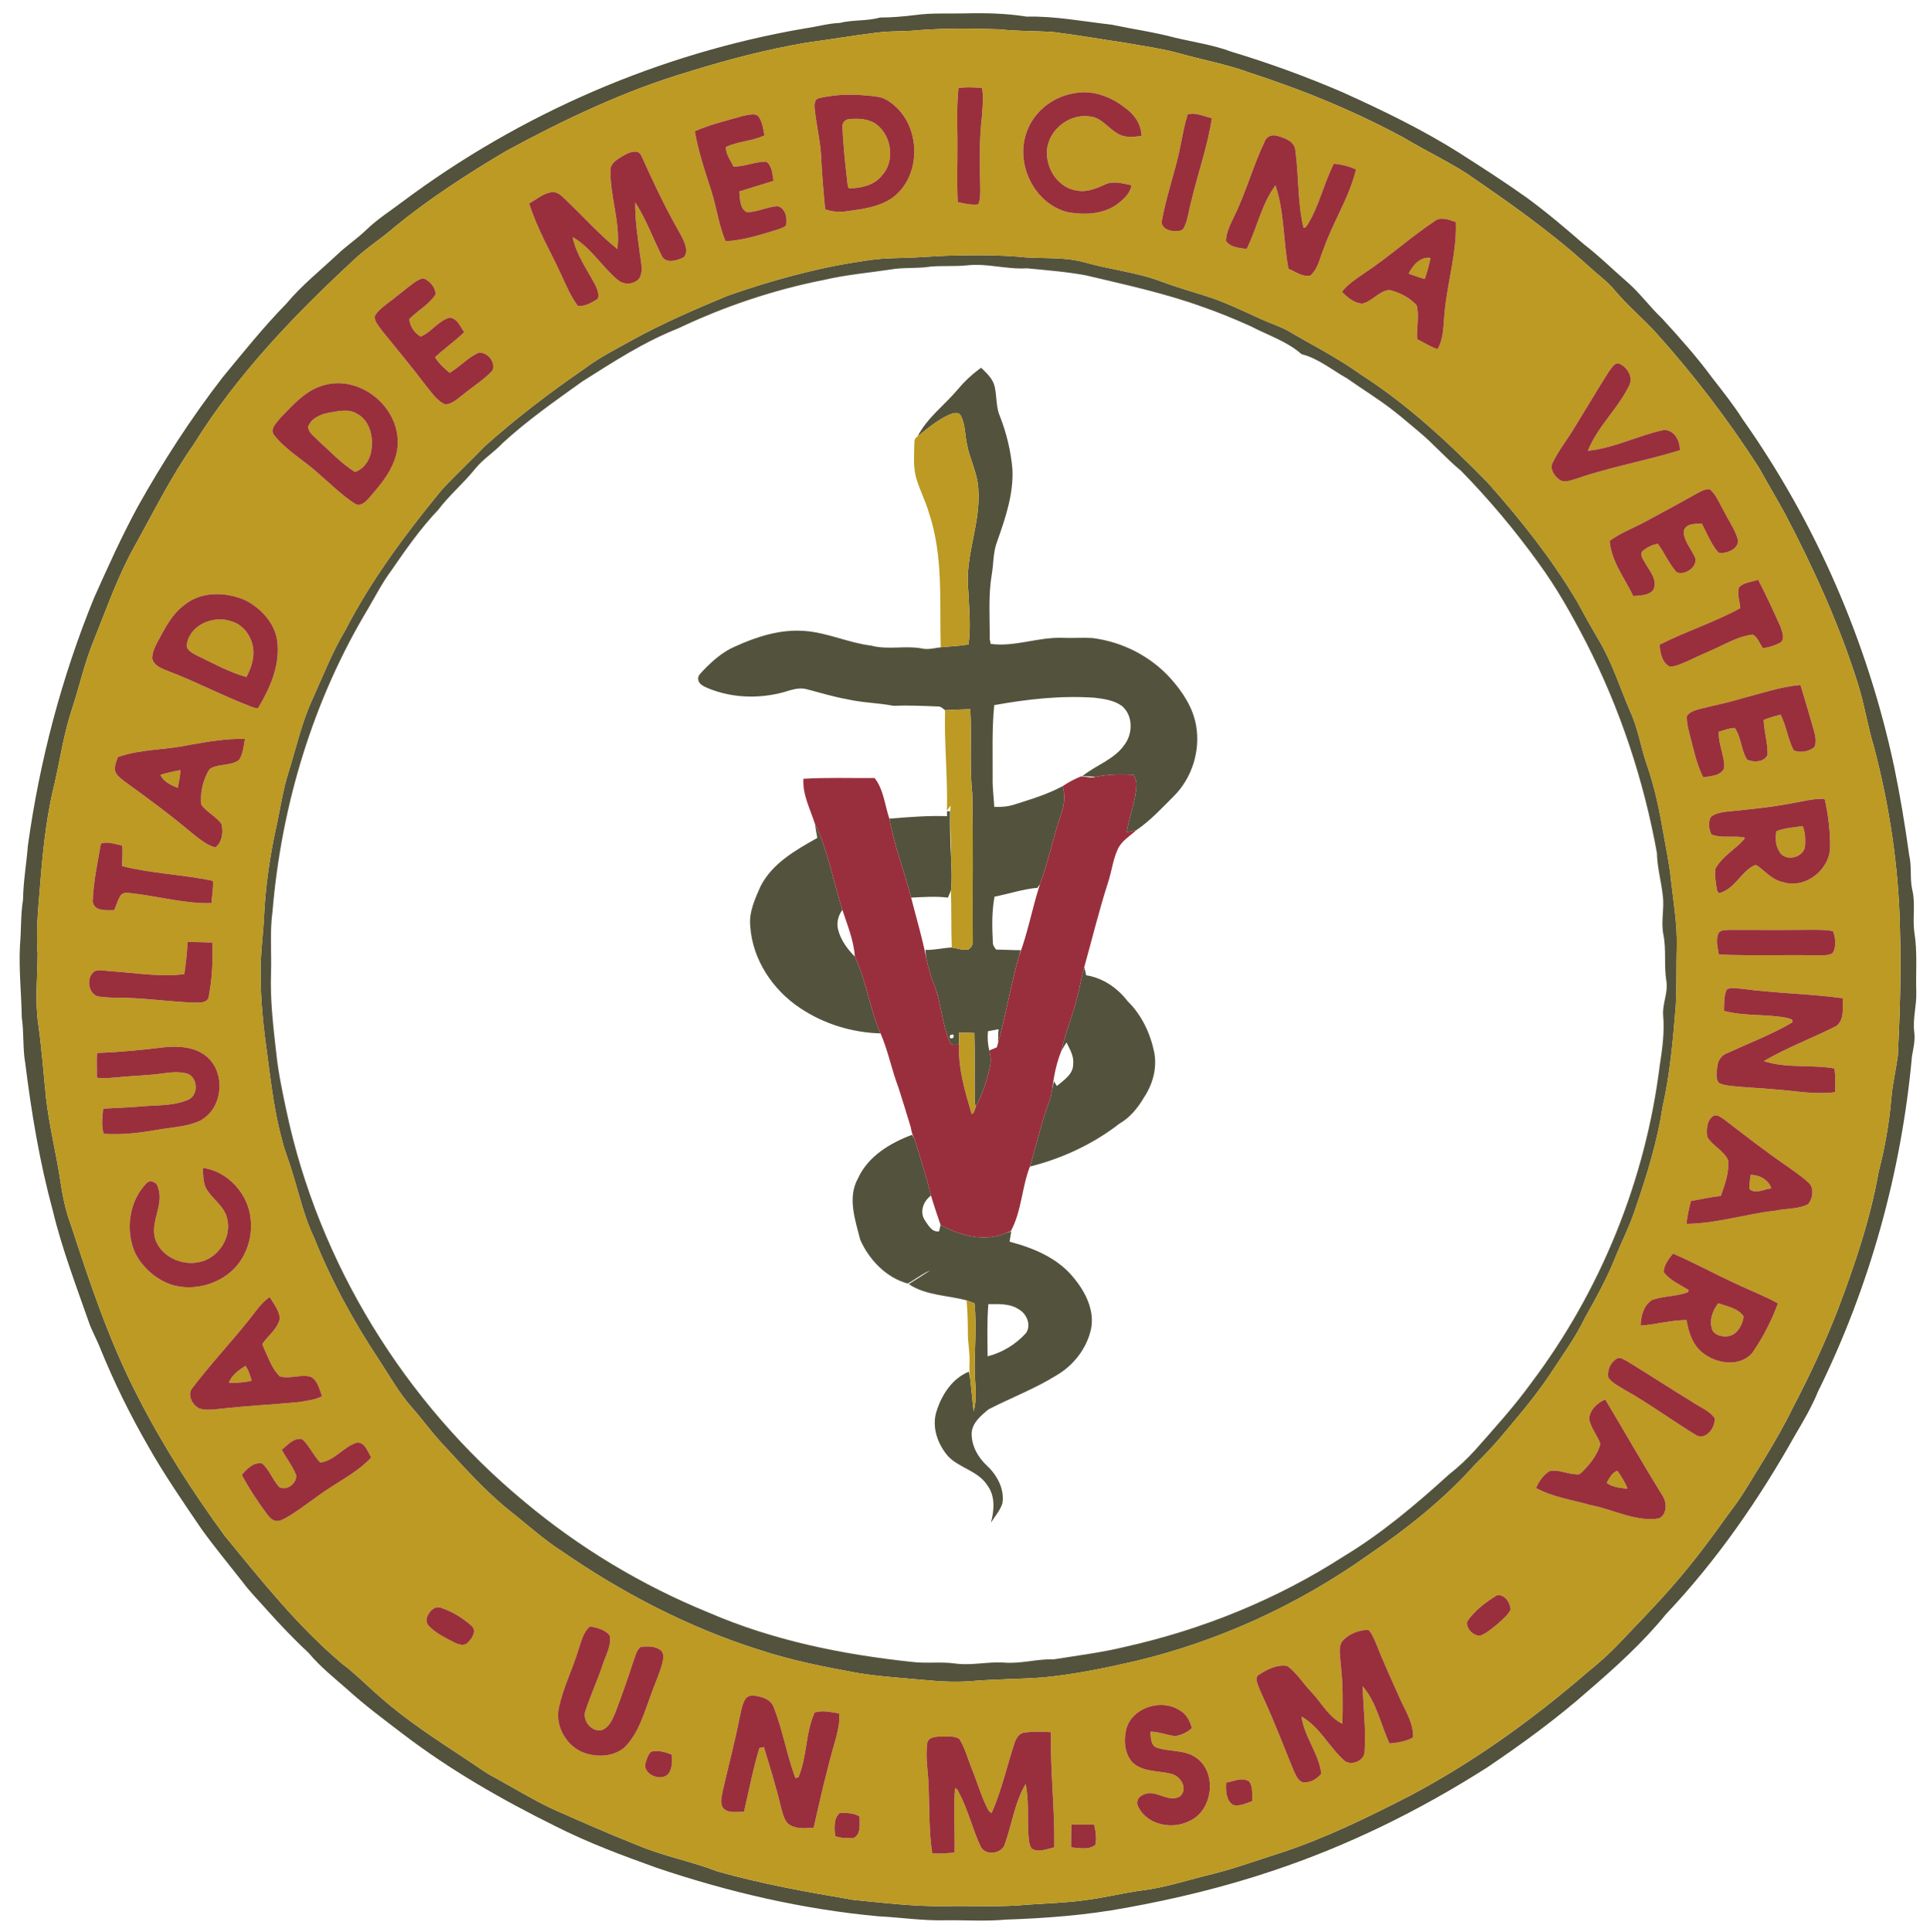 <?xml version="1.0" encoding="UTF-8" ?>
<!DOCTYPE svg PUBLIC "-//W3C//DTD SVG 1.1//EN" "http://www.w3.org/Graphics/SVG/1.1/DTD/svg11.dtd">
<svg width="1000pt" height="1001pt" viewBox="0 0 1000 1001" version="1.1" xmlns="http://www.w3.org/2000/svg">
<g id="#fefefdff">
</g>
<g id="#53523dff">
<path fill="#53523d" opacity="1.00" d=" M 474.51 7.76 C 482.95 6.61 491.49 7.16 499.98 6.93 C 510.66 6.67 521.38 6.91 531.94 8.61 C 546.75 8.26 561.31 11.14 575.95 12.78 C 586.94 15.10 598.09 16.64 608.95 19.55 C 618.71 21.87 628.73 23.29 638.16 26.83 C 657.59 32.67 676.68 39.66 695.32 47.65 C 716.08 57.04 736.70 66.94 755.99 79.12 C 767.74 86.63 779.49 94.16 790.85 102.24 C 801.17 109.78 810.94 118.05 820.58 126.45 C 828.67 132.64 835.88 139.87 843.59 146.51 C 849.96 152.13 854.95 159.09 861.12 164.91 C 870.22 174.86 879.25 184.92 887.23 195.81 C 892.62 202.73 898.12 209.60 902.82 217.02 C 940.92 270.89 967.66 332.65 981.42 397.14 C 984.54 412.32 987.11 427.61 989.21 442.97 C 990.66 448.87 989.45 455.04 990.82 460.96 C 992.56 468.17 990.88 475.63 991.89 482.92 C 993.57 493.18 992.56 503.60 992.89 513.94 C 993.14 520.96 990.91 527.89 991.88 534.91 C 992.37 539.01 991.38 543.06 990.67 547.07 C 985.19 607.32 968.75 666.66 941.93 720.94 C 938.77 728.70 934.51 735.94 930.25 743.15 C 911.54 776.55 889.57 808.31 863.22 836.16 C 851.28 850.82 837.21 863.54 822.92 875.85 C 806.48 890.35 788.73 903.30 770.57 915.55 C 735.73 937.76 698.37 956.17 659.14 969.20 C 634.46 977.48 609.11 983.63 583.50 988.26 C 562.89 992.10 541.95 993.68 521.03 994.39 C 510.40 995.38 499.72 994.55 489.07 994.74 C 477.67 994.97 466.37 993.22 455.01 992.66 C 415.95 989.06 377.48 980.11 340.34 967.58 C 322.57 961.21 304.82 954.61 287.96 946.08 C 260.29 932.40 233.34 917.00 208.77 898.24 C 198.97 890.76 189.04 883.41 179.93 875.11 C 173.01 869.05 165.77 863.29 159.88 856.19 C 152.25 849.13 145.09 841.58 138.16 833.83 C 133.96 829.06 129.44 824.56 125.66 819.44 C 118.48 810.26 111.02 801.30 104.23 791.82 C 94.71 777.84 85.11 763.89 76.77 749.16 C 67.31 732.71 58.90 715.65 51.78 698.06 C 50.19 694.08 48.13 690.32 46.55 686.35 C 39.69 666.68 32.17 647.18 27.29 626.89 C 20.54 602.03 16.31 576.57 13.12 551.03 C 11.70 543.08 12.47 534.96 11.28 526.99 C 11.08 514.61 9.71 502.25 10.34 489.87 C 11.05 481.94 10.66 473.95 11.93 466.07 C 12.06 456.68 13.71 447.45 14.44 438.11 C 20.51 394.17 31.89 350.94 48.66 309.86 C 55.81 293.86 63.01 277.85 71.39 262.44 C 84.44 239.11 99.00 216.59 115.37 195.43 C 126.06 182.49 136.56 169.35 148.32 157.35 C 156.20 147.89 165.86 140.18 174.81 131.80 C 179.60 127.24 185.16 123.56 189.91 118.95 C 195.62 113.45 202.32 109.19 208.62 104.43 C 269.79 58.76 341.80 27.61 417.06 14.71 C 423.10 13.88 428.96 12.14 435.07 11.87 C 441.93 10.18 449.13 11.01 455.95 9.08 C 462.15 9.09 468.34 8.51 474.51 7.76 M 476.44 15.60 C 469.32 16.37 462.12 15.96 455.01 16.82 C 442.61 18.29 430.32 20.46 417.94 22.07 C 397.29 25.60 376.95 30.89 356.95 37.12 C 323.84 46.90 292.53 61.82 262.24 78.22 C 242.24 90.10 222.60 102.74 204.57 117.50 C 197.64 123.62 189.69 128.50 183.01 134.93 C 152.10 163.59 122.57 194.37 100.27 230.36 C 88.59 246.92 79.63 265.15 69.80 282.82 C 61.05 298.35 55.24 315.25 48.60 331.73 C 43.82 343.22 41.20 355.44 37.32 367.24 C 33.16 379.61 31.28 392.58 28.41 405.28 C 24.47 420.90 22.61 436.93 21.24 452.95 C 20.27 466.63 18.42 480.33 19.51 494.07 C 19.40 506.38 18.07 518.76 19.89 531.02 C 21.68 543.60 22.56 556.28 23.88 568.92 C 25.51 583.36 29.14 597.48 31.29 611.84 C 32.40 619.44 33.95 627.01 36.64 634.23 C 46.49 664.40 56.55 694.66 71.15 722.93 C 84.08 748.39 99.58 772.48 116.39 795.53 C 135.40 818.69 154.19 842.37 177.19 861.78 C 184.22 867.04 190.33 873.37 196.98 879.07 C 211.30 891.78 227.53 902.02 243.43 912.58 C 247.67 915.33 251.67 918.47 256.21 920.73 C 265.90 926.04 275.34 931.82 285.31 936.61 C 300.11 943.24 314.97 949.75 330.05 955.73 C 343.52 961.47 358.03 964.12 371.67 969.39 C 394.74 975.95 418.40 980.11 442.01 984.15 C 457.98 985.68 473.93 987.70 490.00 987.40 C 504.33 987.16 518.71 988.02 533.01 986.60 C 542.32 985.95 551.68 985.68 560.95 984.47 C 571.35 983.30 581.48 980.59 591.85 979.25 C 604.42 977.67 616.44 973.54 628.72 970.63 C 640.58 967.62 652.09 963.43 663.74 959.73 C 686.85 952.13 708.72 941.38 730.33 930.32 C 763.46 912.80 794.07 890.81 822.39 866.33 C 828.28 861.60 833.94 856.59 839.10 851.08 C 848.36 841.32 857.81 831.73 866.65 821.57 C 877.30 809.43 886.93 796.48 896.27 783.32 C 903.17 774.58 908.44 764.75 914.40 755.39 C 919.57 746.76 924.67 738.07 929.04 728.99 C 937.71 712.51 945.57 695.58 952.32 678.22 C 961.10 655.04 969.09 631.41 973.41 606.95 C 976.65 594.49 978.85 581.79 979.97 568.97 C 980.53 561.44 982.44 554.12 983.35 546.64 C 984.40 524.79 985.14 502.90 984.43 481.03 C 983.81 449.29 979.05 417.69 970.99 387.01 C 967.66 376.01 965.95 364.60 962.47 353.65 C 952.89 323.28 939.64 294.20 924.84 266.05 C 920.38 257.93 915.66 249.96 911.13 241.88 C 895.41 217.48 877.75 194.31 858.33 172.73 C 851.38 165.00 843.29 158.37 836.63 150.38 C 832.50 145.46 827.20 141.76 822.55 137.38 C 803.14 119.76 781.60 104.74 760.04 89.92 C 749.53 83.22 738.24 77.88 727.56 71.46 C 702.22 57.73 675.46 46.73 648.06 37.83 C 635.69 33.24 622.64 30.98 610.00 27.34 C 601.39 25.07 592.55 23.87 583.81 22.30 C 571.07 20.41 558.38 18.16 545.60 16.59 C 536.41 16.00 527.17 16.23 518.01 15.19 C 504.16 14.71 490.27 14.56 476.44 15.60 Z" />
<path fill="#53523d" opacity="1.00" d=" M 490.32 132.46 C 504.14 132.08 518.01 131.94 531.78 133.33 C 541.85 133.96 552.14 133.13 561.97 135.90 C 575.23 139.66 589.12 141.01 602.05 145.95 C 609.25 148.65 616.66 150.76 623.99 153.07 C 634.02 156.14 643.46 160.78 652.99 165.11 C 657.60 167.22 662.44 168.80 666.96 171.12 C 679.69 178.64 692.97 185.26 705.00 193.94 C 729.40 209.57 750.71 229.45 770.90 250.09 C 787.83 269.14 803.78 289.20 816.86 311.12 C 820.62 318.01 824.42 324.86 828.41 331.61 C 835.29 343.17 839.33 356.08 844.61 368.38 C 848.70 377.16 850.09 386.84 853.23 395.95 C 857.22 407.33 859.73 419.18 861.76 431.06 C 863.19 439.33 864.99 447.56 865.81 455.93 C 867.09 467.28 869.06 478.62 868.80 490.09 C 868.53 500.36 868.81 510.65 868.29 520.93 C 866.89 538.48 865.32 556.09 861.48 573.31 C 858.78 590.95 853.56 608.08 847.76 624.92 C 844.81 634.39 840.21 643.21 836.53 652.39 C 832.31 662.80 826.86 672.62 821.37 682.40 C 816.18 693.09 809.13 702.69 802.65 712.61 C 794.95 724.07 785.91 734.51 777.05 745.07 C 773.04 749.73 768.81 754.19 764.40 758.48 C 748.14 776.72 728.86 791.99 708.71 805.69 C 672.53 831.36 631.46 850.17 588.30 860.49 C 572.37 864.15 556.30 867.45 540.01 868.98 C 527.69 869.83 515.33 869.83 503.03 870.87 C 495.39 871.44 487.72 871.13 480.11 870.38 C 468.03 869.23 455.89 868.56 443.91 866.56 C 426.61 863.42 409.33 859.95 392.63 854.40 C 356.49 842.88 322.51 825.20 291.33 803.70 C 281.68 797.55 273.24 789.77 264.26 782.73 C 251.14 772.26 240.05 759.59 228.68 747.33 C 223.23 741.43 218.54 734.88 213.22 728.87 C 206.82 721.63 202.08 713.16 196.82 705.11 C 183.48 684.97 171.71 663.71 162.78 641.24 C 157.67 630.66 155.12 619.15 151.67 607.99 C 150.04 602.25 147.67 596.75 146.24 590.95 C 142.31 576.86 140.58 562.31 138.66 547.85 C 136.60 532.99 134.87 518.02 135.04 503.00 C 134.98 493.29 136.43 483.67 136.83 473.98 C 137.58 459.34 139.65 444.79 142.67 430.45 C 145.06 420.22 146.35 409.74 149.58 399.73 C 153.53 387.09 156.38 374.04 161.98 361.98 C 167.37 350.14 172.03 337.91 178.76 326.73 C 192.33 300.44 210.09 276.58 228.83 253.80 C 236.02 246.02 243.78 238.80 251.14 231.18 C 267.50 216.59 284.94 203.24 303.02 190.85 C 310.59 185.12 319.13 180.88 327.39 176.25 C 343.39 167.42 360.20 160.17 377.06 153.16 C 399.76 145.27 423.03 138.75 446.86 135.27 C 452.86 134.22 458.95 133.77 465.05 133.66 C 473.48 133.58 481.89 132.82 490.32 132.46 M 482.05 138.11 C 475.11 139.23 468.02 138.39 461.10 139.65 C 449.73 141.37 438.22 142.33 427.00 144.98 C 400.81 150.14 375.32 158.72 351.22 170.18 C 333.56 177.15 317.60 187.57 301.62 197.66 C 287.55 207.77 273.26 217.72 260.49 229.48 C 255.96 234.30 250.20 237.82 246.06 243.01 C 240.13 250.39 232.79 256.53 227.07 264.09 C 217.87 273.74 210.24 284.70 202.69 295.64 C 198.20 301.71 194.71 308.43 190.93 314.95 C 162.28 362.46 145.80 416.91 141.20 472.10 C 139.73 482.68 140.76 493.37 140.42 504.00 C 139.93 517.73 141.53 531.41 143.08 545.03 C 144.13 555.30 146.27 565.41 148.42 575.50 C 165.10 654.17 209.55 726.32 271.37 777.61 C 300.11 801.73 332.65 821.29 367.41 835.44 C 400.54 849.75 436.25 857.02 472.00 860.83 C 479.66 861.89 487.45 860.62 495.11 861.76 C 503.42 862.86 511.72 860.71 520.05 861.24 C 528.77 861.99 537.33 859.28 546.06 859.55 C 558.39 857.57 570.84 856.04 583.00 853.07 C 623.05 844.12 661.67 828.47 696.20 806.22 C 716.01 794.28 733.72 779.26 750.81 763.76 C 755.65 759.97 760.14 755.75 764.27 751.21 C 774.27 739.88 784.47 728.69 793.34 716.43 C 829.36 668.68 852.57 611.41 859.96 552.06 C 861.29 543.45 862.52 534.74 861.75 526.01 C 861.24 519.96 864.45 514.18 863.40 508.13 C 862.08 500.13 863.46 491.94 861.84 483.98 C 860.51 477.32 862.45 470.60 861.55 463.92 C 860.76 456.54 858.65 449.33 858.52 441.88 C 851.67 404.11 839.47 367.26 821.97 333.07 C 814.56 318.78 806.71 304.64 797.17 291.65 C 785.00 274.75 771.57 258.75 757.00 243.87 C 749.18 237.45 742.59 229.69 734.76 223.28 C 730.68 219.96 726.77 216.44 722.61 213.22 C 714.76 207.01 706.18 201.81 698.00 196.05 C 690.21 191.68 683.17 185.71 674.36 183.44 C 666.78 176.75 656.97 173.70 648.16 169.05 C 639.92 165.37 631.58 161.88 623.04 158.95 C 603.43 151.86 583.03 147.47 562.79 142.67 C 552.62 140.74 542.27 139.99 531.98 138.98 C 521.60 139.65 511.39 136.25 501.02 137.46 C 494.71 138.11 488.36 137.55 482.05 138.11 Z" />
<path fill="#53523d" opacity="1.00" d=" M 496.46 201.51 C 499.93 197.34 503.95 193.66 508.35 190.50 C 511.28 193.29 514.52 196.28 515.41 200.41 C 516.54 205.53 515.99 211.01 518.19 215.89 C 521.58 224.56 523.74 233.76 524.57 243.03 C 525.20 255.98 520.91 268.43 516.67 280.47 C 514.47 286.06 514.86 292.18 513.80 298.01 C 512.00 308.92 512.90 320.00 512.80 330.99 C 512.92 331.63 513.17 332.91 513.29 333.55 C 525.68 335.22 537.66 330.06 550.01 330.41 C 555.31 330.63 560.61 330.23 565.91 330.51 C 581.37 332.40 596.12 339.87 606.56 351.48 C 612.73 358.40 618.13 366.54 619.73 375.84 C 622.02 388.89 617.65 402.91 608.30 412.31 C 602.08 418.50 596.09 425.07 588.80 430.02 C 587.15 430.45 585.47 430.78 583.80 431.07 C 585.02 422.94 588.31 415.21 588.80 406.96 C 589.01 404.99 588.15 403.18 587.44 401.42 C 580.89 400.92 574.23 401.13 567.78 402.39 C 565.46 402.23 563.13 402.21 560.82 402.04 C 567.90 396.29 577.43 393.47 582.74 385.64 C 587.06 379.79 587.07 370.56 581.29 365.68 C 577.19 362.73 572.00 362.02 567.12 361.43 C 549.71 360.23 532.27 362.16 515.15 365.27 C 513.88 377.83 514.40 390.47 514.31 403.08 C 514.19 408.07 514.91 413.02 515.17 418.00 C 518.80 418.13 522.46 417.83 525.93 416.66 C 534.30 413.98 542.83 411.46 550.59 407.23 C 552.06 412.26 551.41 417.59 549.59 422.44 C 545.51 434.24 543.15 446.56 538.72 458.24 C 538.27 458.73 537.89 459.29 537.59 459.89 C 529.99 460.56 522.74 463.03 515.29 464.49 C 513.86 472.25 513.99 480.22 514.43 488.08 C 514.34 489.59 515.27 490.79 516.15 491.92 C 520.39 491.91 524.62 492.23 528.87 492.21 C 528.65 492.97 528.22 494.48 528.00 495.23 C 523.69 510.03 521.34 525.33 517.15 540.15 C 517.13 537.81 517.14 535.46 517.39 533.14 C 515.55 533.45 513.73 533.89 511.89 534.19 C 511.58 537.52 511.75 540.90 512.60 544.15 C 513.23 546.68 513.63 549.34 513.03 551.93 C 511.54 559.40 509.10 566.70 505.55 573.45 C 505.26 572.34 505.08 571.21 505.02 570.08 C 504.88 558.42 505.20 546.75 504.85 535.09 C 502.18 534.97 499.52 534.95 496.86 535.01 C 496.87 537.04 496.91 539.07 496.94 541.11 C 495.30 541.04 492.94 541.89 492.22 539.81 C 487.88 530.33 487.85 519.54 483.93 509.91 C 482.10 505.51 480.93 500.87 479.89 496.23 C 479.73 494.83 479.59 493.43 479.48 492.04 C 484.08 492.23 488.56 491.01 493.14 490.82 C 495.98 491.24 498.86 492.39 501.76 491.82 C 503.46 490.83 504.25 488.93 504.02 487.02 C 503.85 461.66 504.30 436.30 503.75 410.95 C 502.23 396.47 503.59 381.88 502.73 367.38 C 498.37 367.48 494.03 367.69 489.68 367.90 C 488.56 367.15 487.56 365.88 486.09 365.98 C 478.35 365.67 470.62 365.31 462.88 365.61 C 455.01 364.09 446.92 364.05 439.09 362.25 C 431.97 361.00 425.05 358.86 418.07 357.05 C 415.18 356.23 412.15 356.80 409.33 357.57 C 395.60 362.13 380.06 362.06 366.64 356.43 C 364.62 355.56 362.12 354.47 361.77 352.00 C 361.42 350.04 363.14 348.74 364.26 347.43 C 369.09 342.41 374.44 337.61 380.94 334.87 C 392.16 329.75 404.43 325.87 416.90 326.84 C 428.78 327.71 439.69 333.03 451.46 334.46 C 460.14 336.76 469.19 334.25 477.94 335.98 C 481.12 336.61 484.28 335.70 487.42 335.31 C 492.22 334.81 497.06 334.67 501.83 333.85 C 503.13 324.57 502.11 315.27 501.71 305.97 C 499.73 288.01 508.41 270.90 506.88 252.93 C 506.43 244.93 502.39 237.77 500.98 229.97 C 499.90 225.07 500.19 219.77 497.78 215.25 C 496.54 213.07 493.66 214.06 491.85 214.83 C 485.75 217.54 480.62 221.95 475.43 226.05 C 480.46 216.32 489.53 209.74 496.46 201.51 M 492.32 536.18 C 491.80 537.74 492.33 538.23 493.91 537.66 C 494.51 536.01 493.98 535.52 492.32 536.18 Z" />
<path fill="#53523d" opacity="1.00" d=" M 490.68 420.26 L 492.24 420.21 C 492.15 428.49 492.36 436.78 492.83 445.05 C 493.03 450.45 493.35 455.88 492.70 461.27 C 492.15 462.48 491.76 463.77 491.17 464.98 C 484.83 464.18 478.45 464.69 472.10 464.98 C 468.53 451.30 463.34 438.02 460.81 424.08 C 470.75 423.24 480.72 422.48 490.70 422.78 C 490.70 422.15 490.69 420.89 490.68 420.26 Z" />
<path fill="#53523d" opacity="1.00" d=" M 422.27 426.81 C 429.12 440.90 431.77 456.48 436.47 471.32 C 434.26 474.33 433.31 478.10 434.31 481.76 C 435.72 487.12 439.09 491.67 442.94 495.56 C 449.00 508.25 450.53 522.50 456.25 535.31 C 441.53 534.91 426.84 530.42 414.59 522.20 C 400.43 512.81 389.95 497.16 388.76 479.98 C 387.94 472.59 391.20 465.62 394.11 459.04 C 400.20 447.17 412.30 440.34 423.50 434.05 C 423.05 431.64 422.59 429.24 422.27 426.81 Z" />
<path fill="#53523d" opacity="1.00" d=" M 558.04 516.89 C 559.51 511.69 560.20 506.31 561.74 501.13 C 562.22 502.44 562.50 503.81 562.74 505.20 C 571.42 506.53 579.01 511.77 584.28 518.66 C 591.51 525.71 595.96 535.19 598.01 544.99 C 599.65 553.15 597.28 561.70 592.71 568.53 C 589.54 573.89 585.52 578.92 580.03 582.04 C 566.38 592.65 550.36 600.09 533.62 604.30 C 537.09 592.84 539.63 581.09 543.87 569.87 C 544.51 568.06 544.86 566.16 545.20 564.29 C 545.48 562.89 545.77 561.50 546.07 560.12 C 546.46 560.73 547.23 561.95 547.61 562.56 C 551.19 559.49 556.26 556.40 556.04 551.02 C 556.50 546.98 554.24 543.46 552.59 539.98 C 551.65 541.42 550.78 542.91 549.90 544.39 C 551.91 535.03 555.80 526.20 558.04 516.89 Z" />
<path fill="#53523d" opacity="1.00" d=" M 444.56 610.42 C 449.76 598.93 461.21 592.08 472.57 587.83 C 472.90 588.40 473.56 589.54 473.89 590.10 C 476.86 599.80 480.00 609.46 482.39 619.33 C 478.48 622.08 476.38 627.71 479.11 631.97 C 480.89 634.54 482.84 638.50 486.59 637.82 C 486.85 636.72 487.10 635.62 487.34 634.53 C 497.34 640.00 509.84 643.42 520.83 638.88 C 521.62 638.61 523.18 638.08 523.97 637.82 C 523.67 639.61 523.38 641.41 523.09 643.21 C 535.42 646.43 548.00 651.64 556.23 661.81 C 562.34 669.12 567.29 678.77 565.27 688.55 C 563.03 698.57 556.27 707.25 547.46 712.40 C 536.24 719.39 523.81 724.07 512.10 730.11 C 508.34 733.29 503.90 736.85 503.45 742.14 C 503.22 748.77 506.73 755.05 511.55 759.41 C 516.75 764.36 520.65 771.59 519.33 778.96 C 518.04 782.58 515.50 785.56 513.43 788.75 C 515.17 782.41 515.76 774.92 511.55 769.40 C 506.89 762.02 497.40 760.57 491.48 754.63 C 485.93 748.36 482.60 739.34 485.25 731.08 C 487.92 722.50 493.39 714.05 502.00 710.54 C 502.26 711.73 502.49 712.95 502.70 714.17 C 503.35 719.87 503.80 725.60 504.50 731.29 C 506.03 725.32 505.59 719.12 505.09 713.05 C 504.64 700.43 506.27 687.79 504.89 675.18 C 503.55 674.61 502.20 674.06 500.83 673.60 C 490.86 670.95 479.64 671.08 470.86 665.19 C 474.55 662.82 478.28 660.50 481.95 658.10 C 477.77 659.83 474.26 662.77 470.30 664.89 C 459.09 661.78 450.34 652.62 445.72 642.20 C 443.15 631.98 438.96 620.39 444.56 610.42 M 512.10 675.55 C 511.35 684.55 511.64 693.58 511.71 702.60 C 519.33 700.64 526.37 696.38 531.62 690.52 C 534.49 686.33 531.91 680.44 527.76 678.18 C 523.14 675.13 517.37 675.55 512.10 675.55 Z" />
</g>
<g id="#bc9a23ff">
<path fill="#bc9a23" opacity="1.00" d=" M 476.44 15.60 C 490.27 14.56 504.16 14.71 518.01 15.19 C 527.17 16.23 536.41 16.00 545.60 16.59 C 558.38 18.16 571.07 20.41 583.81 22.30 C 592.55 23.87 601.39 25.07 610.00 27.34 C 622.64 30.98 635.69 33.24 648.06 37.83 C 675.46 46.73 702.22 57.73 727.56 71.46 C 738.24 77.88 749.53 83.22 760.04 89.92 C 781.60 104.74 803.14 119.76 822.55 137.38 C 827.20 141.76 832.50 145.46 836.63 150.38 C 843.29 158.37 851.38 165.00 858.33 172.73 C 877.75 194.31 895.41 217.48 911.13 241.88 C 915.66 249.96 920.38 257.93 924.84 266.05 C 939.64 294.20 952.89 323.28 962.47 353.65 C 965.95 364.60 967.66 376.01 970.99 387.01 C 979.05 417.69 983.81 449.29 984.43 481.03 C 985.14 502.90 984.40 524.79 983.35 546.64 C 982.44 554.12 980.53 561.44 979.97 568.97 C 978.85 581.79 976.65 594.49 973.41 606.95 C 969.09 631.41 961.10 655.04 952.32 678.22 C 945.57 695.58 937.71 712.51 929.04 728.99 C 924.67 738.07 919.57 746.76 914.40 755.39 C 908.44 764.75 903.17 774.58 896.27 783.32 C 886.93 796.48 877.30 809.43 866.65 821.57 C 857.81 831.73 848.36 841.32 839.10 851.08 C 833.94 856.59 828.28 861.60 822.39 866.33 C 794.07 890.81 763.46 912.80 730.33 930.32 C 708.72 941.38 686.85 952.13 663.74 959.73 C 652.09 963.43 640.58 967.62 628.72 970.63 C 616.44 973.54 604.42 977.67 591.85 979.25 C 581.48 980.59 571.35 983.30 560.95 984.47 C 551.68 985.68 542.32 985.95 533.01 986.60 C 518.71 988.02 504.33 987.16 490.00 987.40 C 473.93 987.70 457.98 985.68 442.01 984.15 C 418.40 980.11 394.74 975.95 371.67 969.39 C 358.03 964.12 343.52 961.47 330.05 955.73 C 314.97 949.75 300.11 943.24 285.31 936.61 C 275.34 931.82 265.90 926.04 256.21 920.73 C 251.67 918.47 247.67 915.33 243.43 912.58 C 227.53 902.02 211.30 891.78 196.98 879.07 C 190.33 873.37 184.22 867.04 177.19 861.78 C 154.19 842.37 135.40 818.69 116.39 795.53 C 99.58 772.48 84.08 748.39 71.15 722.93 C 56.55 694.66 46.49 664.40 36.64 634.23 C 33.95 627.01 32.40 619.44 31.29 611.84 C 29.14 597.48 25.51 583.36 23.88 568.92 C 22.56 556.28 21.68 543.60 19.89 531.02 C 18.07 518.76 19.40 506.38 19.51 494.07 C 18.42 480.33 20.27 466.63 21.24 452.95 C 22.61 436.93 24.47 420.90 28.41 405.28 C 31.28 392.58 33.16 379.61 37.32 367.24 C 41.20 355.44 43.82 343.22 48.60 331.73 C 55.24 315.25 61.05 298.35 69.80 282.82 C 79.63 265.15 88.59 246.92 100.27 230.36 C 122.57 194.37 152.10 163.59 183.01 134.93 C 189.69 128.50 197.64 123.62 204.57 117.50 C 222.60 102.74 242.24 90.10 262.24 78.22 C 292.53 61.82 323.84 46.90 356.95 37.12 C 376.95 30.89 397.29 25.60 417.94 22.07 C 430.32 20.46 442.61 18.29 455.01 16.82 C 462.12 15.96 469.32 16.37 476.44 15.60 M 496.63 45.64 C 495.66 54.72 496.03 63.86 496.08 72.97 C 496.15 83.54 495.73 94.13 496.23 104.70 C 499.73 105.47 503.30 106.31 506.91 105.86 C 508.13 102.71 507.91 99.29 507.88 95.99 C 507.59 84.00 507.35 71.96 508.81 60.03 C 509.02 55.22 509.86 50.21 508.71 45.49 C 504.69 45.34 500.62 44.96 496.63 45.64 M 555.96 48.43 C 544.76 50.34 534.79 58.68 531.53 69.64 C 526.38 85.86 536.27 105.54 552.98 109.85 C 561.18 111.39 570.37 111.17 577.64 106.61 C 581.36 104.07 585.64 100.53 586.23 95.92 C 581.77 95.11 576.98 93.48 572.62 95.52 C 568.08 97.60 563.17 99.74 558.06 98.71 C 549.06 97.56 542.72 88.71 542.47 79.99 C 541.79 68.75 552.99 58.87 564.04 60.27 C 571.87 60.47 575.54 69.39 583.00 70.65 C 585.81 71.10 588.67 70.81 591.47 70.41 C 591.34 64.48 587.82 59.21 583.02 55.92 C 575.54 49.92 565.56 46.24 555.96 48.43 M 424.07 50.95 C 421.91 51.55 421.98 54.29 422.08 56.07 C 422.90 64.13 424.86 72.03 425.40 80.13 C 425.81 89.58 426.66 99.01 427.55 108.43 C 431.21 109.73 435.15 110.00 438.99 109.40 C 447.27 108.26 456.10 107.16 463.00 102.00 C 476.81 91.19 477.10 68.28 464.97 56.09 C 461.97 53.19 458.37 50.35 454.04 50.04 C 444.12 48.70 433.84 48.47 424.07 50.95 M 379.67 61.52 C 373.01 63.34 366.32 65.17 360.00 67.99 C 361.83 78.68 365.39 88.98 368.68 99.29 C 371.33 107.78 372.50 116.74 375.93 124.98 C 384.41 124.53 392.62 122.09 400.68 119.58 C 402.92 118.85 405.33 118.37 407.22 116.89 C 408.13 113.28 407.11 107.95 403.03 106.81 C 397.54 106.97 392.50 109.95 387.00 109.91 C 383.11 108.01 383.57 102.82 383.06 99.15 C 388.98 97.34 394.89 95.50 400.81 93.69 C 400.14 90.26 400.22 85.83 396.96 83.73 C 391.20 83.73 385.76 86.34 380.03 86.29 C 378.57 83.00 376.03 79.94 376.10 76.17 C 382.44 73.14 389.75 73.15 396.09 70.12 C 395.52 66.90 395.08 63.49 393.26 60.69 C 392.59 59.57 391.25 59.15 390.01 59.23 C 386.46 59.41 383.07 60.60 379.67 61.52 M 615.37 59.27 C 613.02 66.69 612.10 74.45 610.20 81.98 C 607.55 92.66 604.05 103.15 602.07 113.99 C 601.16 117.08 604.33 119.27 607.03 119.55 C 609.28 119.72 612.53 120.30 613.60 117.65 C 615.62 113.36 616.01 108.54 617.29 104.02 C 620.70 89.74 625.66 75.79 627.94 61.26 C 623.91 60.33 619.31 58.01 615.37 59.27 M 655.30 73.26 C 649.20 85.93 645.63 99.67 639.35 112.27 C 637.52 116.24 635.35 120.31 635.19 124.76 C 637.50 128.26 642.20 128.40 645.96 128.95 C 651.33 118.20 653.61 105.78 660.86 96.05 C 665.55 109.98 664.83 124.93 667.61 139.24 C 671.19 140.73 674.81 143.49 678.85 142.81 C 683.02 139.34 683.78 133.60 685.85 128.87 C 690.73 114.88 699.12 102.28 702.60 87.78 C 699.00 86.10 695.06 85.14 691.11 84.80 C 685.98 94.84 683.64 106.10 677.83 115.81 C 677.19 116.69 676.72 118.06 675.41 117.99 C 672.24 104.88 673.03 91.28 671.18 78.02 C 670.86 73.14 665.70 71.55 661.80 70.35 C 659.25 69.57 656.16 70.55 655.30 73.26 M 324.05 80.04 C 321.14 81.82 317.29 83.45 316.36 87.06 C 315.68 101.16 321.64 114.86 319.87 129.00 C 310.50 121.49 302.52 112.47 293.85 104.20 C 291.63 102.16 289.41 99.22 286.04 99.54 C 281.50 99.99 278.05 103.31 274.18 105.37 C 278.23 118.51 285.39 130.45 291.07 142.93 C 293.51 148.30 295.92 153.76 299.42 158.55 C 303.06 158.81 306.70 156.74 309.73 154.81 C 310.59 152.40 309.42 149.77 308.42 147.57 C 304.14 139.54 298.57 131.88 296.71 122.82 C 306.36 128.32 312.01 138.48 320.52 145.37 C 323.70 147.72 328.78 147.35 331.27 144.15 C 333.47 140.40 332.08 135.93 331.61 131.92 C 330.47 122.94 328.96 113.93 329.13 104.86 C 334.85 113.65 338.40 123.65 343.10 132.99 C 345.20 136.32 349.91 135.18 352.94 133.88 C 355.45 133.27 355.90 130.32 355.40 128.16 C 354.55 124.56 352.58 121.39 350.82 118.19 C 343.93 106.05 338.06 93.37 332.31 80.66 C 330.90 77.24 326.50 78.68 324.05 80.04 M 743.35 114.53 C 730.67 122.98 719.36 133.34 706.61 141.69 C 702.59 144.51 698.29 147.20 695.31 151.17 C 698.12 154.02 701.74 157.24 706.06 157.23 C 711.14 155.94 714.54 150.70 719.87 150.22 C 725.15 151.48 730.28 154.09 734.00 158.10 C 735.50 163.76 733.86 169.85 734.25 175.68 C 737.77 177.41 741.08 179.66 744.84 180.86 C 748.21 175.11 747.81 168.26 748.50 161.87 C 749.91 146.19 754.90 130.87 754.32 115.01 C 750.81 113.96 746.68 111.95 743.35 114.53 M 490.32 132.46 C 481.89 132.82 473.48 133.58 465.05 133.66 C 458.95 133.77 452.86 134.22 446.86 135.27 C 423.03 138.75 399.76 145.27 377.06 153.16 C 360.20 160.17 343.39 167.42 327.39 176.25 C 319.13 180.88 310.59 185.12 303.02 190.85 C 284.94 203.24 267.50 216.59 251.14 231.18 C 243.78 238.80 236.02 246.02 228.83 253.80 C 210.09 276.58 192.33 300.44 178.76 326.73 C 172.03 337.91 167.37 350.14 161.98 361.98 C 156.38 374.04 153.53 387.09 149.58 399.73 C 146.35 409.74 145.06 420.22 142.67 430.45 C 139.65 444.79 137.58 459.34 136.83 473.98 C 136.43 483.67 134.98 493.29 135.04 503.00 C 134.87 518.02 136.60 532.99 138.66 547.85 C 140.58 562.31 142.31 576.86 146.24 590.95 C 147.67 596.75 150.04 602.25 151.67 607.99 C 155.12 619.15 157.67 630.66 162.78 641.24 C 171.71 663.71 183.48 684.97 196.82 705.11 C 202.08 713.16 206.82 721.63 213.22 728.87 C 218.54 734.88 223.23 741.43 228.68 747.33 C 240.05 759.59 251.14 772.26 264.26 782.73 C 273.24 789.77 281.68 797.55 291.33 803.70 C 322.51 825.20 356.49 842.88 392.63 854.40 C 409.33 859.95 426.61 863.42 443.91 866.56 C 455.89 868.56 468.03 869.23 480.11 870.38 C 487.72 871.13 495.39 871.44 503.03 870.87 C 515.33 869.83 527.69 869.83 540.01 868.98 C 556.30 867.45 572.37 864.15 588.30 860.49 C 631.46 850.17 672.53 831.36 708.71 805.69 C 728.86 791.99 748.14 776.72 764.40 758.48 C 768.81 754.19 773.04 749.73 777.05 745.07 C 785.91 734.51 794.95 724.07 802.65 712.61 C 809.13 702.69 816.18 693.09 821.37 682.40 C 826.86 672.62 832.31 662.80 836.53 652.39 C 840.21 643.21 844.81 634.39 847.76 624.92 C 853.56 608.08 858.78 590.95 861.48 573.31 C 865.32 556.09 866.89 538.48 868.29 520.93 C 868.81 510.65 868.53 500.36 868.80 490.09 C 869.06 478.62 867.09 467.28 865.81 455.93 C 864.99 447.56 863.19 439.33 861.76 431.06 C 859.73 419.18 857.22 407.33 853.23 395.95 C 850.09 386.84 848.70 377.16 844.61 368.38 C 839.33 356.08 835.29 343.17 828.41 331.61 C 824.42 324.86 820.62 318.01 816.86 311.12 C 803.78 289.20 787.83 269.14 770.90 250.09 C 750.71 229.45 729.40 209.57 705.00 193.94 C 692.97 185.26 679.69 178.64 666.96 171.12 C 662.44 168.80 657.60 167.22 652.99 165.11 C 643.46 160.78 634.02 156.14 623.99 153.07 C 616.66 150.76 609.25 148.65 602.05 145.95 C 589.12 141.01 575.23 139.66 561.97 135.90 C 552.14 133.13 541.85 133.96 531.78 133.33 C 518.01 131.94 504.14 132.08 490.32 132.46 M 214.45 146.47 C 209.68 149.99 205.22 153.92 200.42 157.40 C 198.02 159.30 195.41 161.26 194.04 164.06 C 194.23 166.81 196.29 168.98 197.80 171.16 C 205.39 180.59 213.23 189.83 220.50 199.53 C 223.57 203.16 226.19 207.61 230.77 209.52 C 234.52 209.32 237.33 206.25 240.24 204.18 C 245.21 200.07 250.85 196.66 255.21 191.88 C 256.93 187.45 252.51 182.21 247.91 182.72 C 242.35 185.27 238.23 190.03 233.00 193.12 C 230.12 190.82 227.41 188.20 225.39 185.10 C 230.21 180.48 235.79 176.72 240.54 172.04 C 238.45 169.23 237.01 164.87 232.97 164.54 C 227.03 166.18 223.56 172.00 217.97 174.35 C 214.76 172.63 212.23 168.72 212.11 165.23 C 216.46 160.85 222.20 157.83 225.65 152.60 C 225.79 149.49 223.54 146.58 221.00 144.98 C 218.80 143.31 216.34 145.30 214.45 146.47 M 833.56 192.53 C 827.47 202.15 821.69 211.97 815.70 221.65 C 812.10 227.70 807.61 233.23 804.53 239.58 C 802.82 242.74 805.17 246.35 807.71 248.26 C 810.42 250.51 813.98 248.72 816.93 247.95 C 834.41 241.86 852.75 238.70 870.40 233.24 C 870.55 228.47 867.49 222.41 862.02 222.75 C 848.72 225.53 836.36 232.18 822.75 233.49 C 827.70 221.08 838.14 211.90 844.02 199.99 C 846.41 195.68 843.43 190.48 839.38 188.55 C 836.54 187.23 835.07 190.81 833.56 192.53 M 168.29 199.41 C 158.66 201.76 151.97 209.60 145.33 216.39 C 143.51 218.88 139.81 221.75 141.81 225.14 C 148.26 233.44 157.73 238.53 165.35 245.61 C 171.50 250.88 177.25 256.70 184.11 261.06 C 186.85 262.59 189.41 259.96 191.13 258.09 C 196.29 252.08 201.69 245.94 204.40 238.36 C 207.05 231.40 206.54 223.38 203.25 216.72 C 197.26 204.04 182.19 195.62 168.29 199.41 M 878.15 256.20 C 869.63 261.03 860.98 265.61 852.38 270.30 C 846.25 273.58 839.63 276.02 834.02 280.20 C 834.89 290.80 841.79 299.47 846.26 308.78 C 849.80 308.44 854.13 308.64 856.63 305.63 C 859.13 300.53 854.75 295.82 852.41 291.61 C 851.50 289.75 849.31 287.33 851.17 285.37 C 853.40 283.56 856.12 282.12 858.99 281.72 C 862.48 286.44 864.77 291.97 868.66 296.39 C 873.50 298.61 881.28 292.46 877.53 287.34 C 875.62 283.38 872.25 279.74 872.44 275.09 C 873.43 270.99 878.51 271.46 881.77 271.24 C 884.07 275.58 885.93 280.18 888.76 284.23 C 889.59 285.20 890.41 286.91 892.01 286.48 C 895.89 286.37 901.55 283.76 900.32 279.00 C 898.75 273.90 895.53 269.52 893.22 264.75 C 890.95 260.91 889.37 256.39 885.93 253.44 C 883.09 253.12 880.58 255.00 878.15 256.20 M 901.08 304.18 C 899.83 307.70 901.52 311.43 901.67 315.03 C 888.24 322.41 873.51 327.00 859.89 333.97 C 860.21 338.08 861.06 343.15 865.06 345.28 C 868.36 345.46 871.44 343.64 874.46 342.45 C 881.00 339.23 887.82 336.61 894.32 333.30 C 898.70 331.19 903.29 329.32 908.14 328.69 C 910.75 330.00 911.70 333.45 913.45 335.74 C 916.43 335.44 919.34 334.47 922.01 333.13 C 925.29 331.56 923.36 327.16 922.52 324.58 C 918.82 316.43 915.11 308.25 910.97 300.32 C 907.66 301.45 903.63 301.60 901.08 304.18 M 95.49 313.41 C 88.75 318.39 85.11 326.13 81.19 333.29 C 79.98 335.71 78.87 338.30 78.84 341.05 C 79.73 344.98 84.01 346.36 87.30 347.70 C 102.04 353.30 115.99 360.77 130.76 366.30 C 131.70 366.69 132.69 366.87 133.71 366.85 C 139.62 356.96 144.71 345.81 143.84 334.01 C 143.40 323.82 135.76 315.32 127.02 310.88 C 117.05 306.55 104.25 306.17 95.49 313.41 M 902.07 361.91 C 894.90 364.12 887.51 365.49 880.26 367.36 C 877.99 368.06 875.38 368.78 874.04 370.89 C 873.85 374.19 874.74 377.42 875.50 380.60 C 877.49 388.05 878.99 395.74 882.50 402.68 C 886.33 402.04 891.41 402.01 893.35 397.98 C 893.73 391.55 890.21 385.49 890.58 379.09 C 893.29 378.26 895.98 377.17 898.86 377.11 C 902.30 382.04 902.02 388.56 905.27 393.53 C 908.65 395.06 914.18 394.88 915.84 390.97 C 916.00 384.89 914.02 379.00 913.82 372.94 C 916.66 371.80 919.61 370.95 922.59 370.22 C 925.59 376.07 926.35 382.81 929.32 388.65 C 932.73 390.21 937.18 389.37 940.07 387.04 C 941.20 384.79 940.68 382.14 940.23 379.78 C 937.90 371.42 935.42 363.11 932.89 354.82 C 922.35 355.75 912.26 359.27 902.07 361.91 M 98.02 385.89 C 85.82 388.57 72.96 387.95 61.10 392.15 C 60.09 394.61 59.09 397.33 59.82 400.01 C 60.84 401.99 62.69 403.34 64.40 404.70 C 76.13 413.18 87.81 421.77 98.91 431.08 C 102.09 433.65 105.28 436.32 109.01 438.08 C 110.01 438.40 111.43 439.41 112.34 438.35 C 115.28 435.40 115.65 430.77 114.79 426.90 C 112.02 422.85 107.09 420.85 104.30 416.80 C 103.72 411.43 104.80 405.92 107.09 401.05 C 107.75 399.81 108.32 398.33 109.70 397.74 C 114.18 395.71 119.65 396.65 123.79 393.76 C 125.97 390.56 126.19 386.51 126.90 382.80 C 117.18 382.44 107.56 384.28 98.02 385.89 M 927.89 416.20 C 916.99 418.28 905.94 419.30 894.92 420.41 C 891.94 420.80 888.67 421.23 886.35 423.31 C 885.00 426.01 885.40 429.59 886.76 432.25 C 892.21 434.47 898.34 432.68 903.99 433.91 L 903.73 434.73 C 899.04 440.07 892.24 443.59 888.82 450.02 C 888.26 453.07 888.96 456.17 889.33 459.21 C 889.60 460.40 889.50 461.95 890.74 462.67 C 898.61 460.69 901.76 452.15 908.54 448.48 C 909.94 447.47 911.18 448.98 912.25 449.74 C 915.77 452.68 919.27 456.10 923.95 457.02 C 935.31 460.54 947.97 450.67 948.23 439.01 C 948.35 430.70 947.30 422.39 945.54 414.29 L 945.07 413.79 C 939.24 413.65 933.59 415.27 927.89 416.20 M 52.27 437.02 C 50.55 446.97 48.37 456.92 48.03 467.04 C 48.77 472.17 55.25 471.54 59.11 471.48 C 60.43 468.92 60.95 465.96 62.68 463.63 C 64.33 461.84 66.88 462.65 68.97 462.81 C 82.51 464.39 95.86 468.20 109.57 467.84 C 109.83 463.98 110.62 460.14 110.32 456.27 C 94.75 453.02 78.74 452.56 63.30 448.67 C 63.25 445.09 63.74 441.50 63.26 437.94 C 59.71 437.36 55.62 435.67 52.27 437.02 M 890.46 483.33 C 888.82 486.88 890.03 490.82 890.59 494.47 C 907.36 495.18 924.19 494.55 940.98 494.87 C 943.80 494.61 947.13 495.38 949.60 493.69 C 951.61 490.27 951.06 485.90 949.75 482.32 C 944.89 481.43 939.95 481.70 935.05 481.67 C 922.02 481.84 908.99 481.64 895.97 481.69 C 894.11 481.87 891.63 481.57 890.46 483.33 M 97.15 487.98 C 96.96 493.55 96.26 499.08 95.51 504.60 C 83.04 506.24 70.48 503.96 58.02 503.14 C 55.05 503.08 51.91 502.01 49.04 503.09 C 44.17 506.27 45.71 516.15 52.06 516.33 C 55.03 516.71 58.02 516.84 61.02 516.85 C 74.72 516.78 88.30 519.11 101.98 519.40 C 104.43 519.46 108.11 519.04 108.21 515.87 C 109.94 506.78 110.40 497.45 109.97 488.22 C 105.70 488.15 101.42 487.94 97.15 487.98 M 894.60 512.68 C 893.19 516.15 893.37 519.98 893.25 523.66 C 903.96 526.52 915.20 525.18 926.02 527.30 C 927.13 527.72 929.44 527.90 928.65 529.62 C 917.81 535.98 906.02 540.43 894.63 545.66 C 892.00 546.69 890.20 549.22 889.89 552.00 C 889.57 554.84 888.71 558.08 890.36 560.68 C 891.79 561.81 893.66 562.02 895.42 562.34 C 903.61 563.38 911.88 563.52 920.09 564.35 C 930.31 565.08 940.55 567.13 950.81 565.75 C 951.05 561.67 951.03 557.53 950.51 553.47 C 938.39 551.31 925.75 553.57 913.90 549.67 C 925.89 542.64 939.06 537.75 951.46 531.49 C 955.85 528.10 954.63 521.93 954.85 517.10 C 937.34 514.71 919.62 514.56 902.12 512.13 C 899.65 512.12 896.75 511.11 894.60 512.68 M 50.33 545.47 C 49.90 549.71 50.31 553.98 50.16 558.24 C 53.71 558.88 57.34 558.28 60.92 558.07 C 68.95 557.17 77.07 557.17 85.07 555.93 C 89.00 555.40 93.09 555.11 96.97 556.13 C 102.51 558.00 102.99 567.20 97.65 569.62 C 89.88 573.00 81.18 572.40 72.92 573.14 C 66.45 573.75 59.94 573.88 53.46 574.31 C 53.08 578.62 52.34 583.16 53.76 587.36 C 63.21 587.96 72.64 586.83 81.93 585.18 C 89.18 583.90 96.84 583.75 103.60 580.57 C 115.36 574.53 117.21 556.28 107.44 547.61 C 101.40 542.24 92.69 541.71 85.02 542.50 C 73.50 543.92 61.93 545.03 50.33 545.47 M 887.39 578.33 C 884.18 580.75 884.17 585.37 884.61 589.00 C 887.43 593.68 893.12 595.96 895.41 601.04 C 896.00 607.38 893.72 613.60 891.62 619.49 C 886.40 620.04 881.29 621.24 876.13 622.14 C 875.12 626.04 874.20 629.96 873.84 633.98 C 889.49 633.82 904.53 628.83 920.00 627.12 C 925.56 625.90 931.65 626.46 936.80 623.81 C 939.36 620.85 940.24 615.01 936.75 612.34 C 933.26 609.12 929.27 606.52 925.44 603.76 C 914.41 596.18 903.86 587.95 893.25 579.81 C 891.55 578.75 889.37 576.79 887.39 578.33 M 105.09 604.95 C 105.25 608.44 105.16 612.11 106.65 615.36 C 109.71 621.07 116.25 624.60 117.68 631.23 C 120.16 641.10 112.98 652.01 103.02 653.80 C 93.99 655.69 83.34 650.85 80.41 641.75 C 77.71 632.79 85.20 624.03 81.85 615.09 C 81.48 612.45 77.80 610.81 75.90 612.91 C 66.82 622.19 64.86 637.22 69.94 648.96 C 73.89 656.72 80.95 662.96 89.28 665.63 C 100.39 668.85 113.06 665.44 121.22 657.28 C 127.70 650.68 130.83 641.07 129.92 631.91 C 128.91 618.75 118.28 606.77 105.09 604.95 M 862.03 658.96 C 865.22 663.37 870.58 665.45 875.03 668.37 C 874.88 668.64 874.60 669.17 874.46 669.43 C 868.59 671.56 862.15 671.32 856.24 673.28 C 851.64 675.93 850.18 681.67 850.06 686.64 C 858.05 686.18 865.86 683.77 873.86 683.83 C 874.86 689.90 876.85 696.27 881.71 700.38 C 888.80 706.40 901.13 708.54 907.87 700.89 C 913.40 692.97 917.88 684.24 921.22 675.19 C 914.13 671.17 906.45 668.39 899.14 664.84 C 888.29 659.86 877.81 654.09 866.83 649.37 C 864.62 652.13 862.09 655.26 862.03 658.96 M 129.28 683.37 C 119.68 695.37 109.14 706.59 99.82 718.81 C 96.72 722.34 99.56 727.85 103.29 729.60 C 106.77 730.72 110.50 730.11 114.06 729.80 C 127.74 728.24 141.49 727.59 155.18 726.26 C 159.14 725.57 163.33 725.18 166.91 723.22 C 165.41 719.70 164.73 715.05 160.97 713.17 C 155.75 711.80 150.28 714.39 145.04 713.01 C 141.03 709.28 139.31 703.85 137.01 699.02 C 136.72 697.90 135.42 696.50 136.44 695.44 C 139.48 691.46 143.86 688.11 145.01 683.00 C 144.64 678.80 141.83 675.37 139.74 671.88 C 135.37 674.78 132.49 679.33 129.28 683.37 M 838.45 703.44 C 834.65 705.05 832.58 709.72 833.36 713.69 C 835.53 716.62 838.97 718.19 842.01 720.07 C 854.85 727.28 866.68 736.10 879.28 743.70 C 884.40 745.79 888.84 739.20 888.45 734.66 C 885.84 730.81 881.13 729.09 877.37 726.57 C 865.82 719.52 854.51 712.07 842.94 705.05 C 841.52 704.39 840.08 703.23 838.45 703.44 M 823.39 735.05 C 824.27 739.77 827.63 743.50 829.22 747.97 C 827.64 753.91 823.49 758.87 819.14 763.08 C 818.06 764.26 816.32 763.59 814.97 763.52 C 811.01 763.05 807.05 761.25 803.05 761.96 C 799.70 763.87 797.37 767.37 795.89 770.85 C 804.63 775.55 814.60 776.97 824.06 779.64 C 835.92 781.85 847.28 788.49 859.64 786.56 C 863.95 784.28 863.77 778.21 861.30 774.61 C 851.17 758.22 841.63 741.47 831.74 724.94 C 827.66 726.58 823.61 730.41 823.39 735.05 M 146.00 750.95 C 148.29 755.40 151.56 759.34 153.39 764.04 C 154.03 768.28 148.59 772.44 144.73 770.36 C 141.30 766.68 139.69 761.57 135.95 758.16 C 131.63 757.01 127.71 761.04 125.27 763.99 C 128.98 771.00 133.39 777.63 138.10 784.00 C 139.36 785.65 140.76 787.57 142.98 787.86 C 145.20 788.20 147.10 786.73 148.98 785.81 C 156.79 781.15 163.75 775.24 171.42 770.38 C 178.67 765.65 186.48 761.47 192.35 754.96 C 190.54 752.08 189.16 747.14 185.06 747.25 C 177.96 749.30 173.51 756.66 165.92 757.61 C 162.37 753.93 160.39 749.01 156.62 745.53 C 152.32 744.48 149.03 748.54 146.00 750.95 M 775.46 826.45 C 769.68 830.05 764.00 834.30 760.16 840.01 C 759.51 843.53 763.38 847.57 767.02 847.30 C 770.23 846.10 772.82 843.67 775.53 841.62 C 778.11 839.22 781.13 836.96 782.73 833.77 C 782.52 830.19 779.58 825.52 775.46 826.45 M 224.36 833.47 C 221.85 835.30 219.74 839.21 221.94 842.03 C 225.59 845.95 230.53 848.29 235.23 850.73 C 237.45 851.88 240.74 852.98 242.61 850.65 C 244.68 848.64 247.00 844.98 244.57 842.40 C 240.01 838.37 234.75 834.93 228.94 833.03 C 227.42 832.27 225.71 832.48 224.36 833.47 M 299.65 854.78 C 296.60 864.77 291.81 874.20 289.60 884.45 C 287.56 893.41 292.66 903.09 300.73 907.19 C 307.80 910.50 317.20 910.47 323.42 905.33 C 330.90 898.02 333.67 887.59 337.23 878.08 C 339.16 872.41 341.83 867.00 343.29 861.19 C 343.76 859.05 344.23 856.28 342.23 854.77 C 339.34 852.57 335.41 852.78 331.99 853.10 C 329.58 854.91 329.13 858.36 328.02 861.05 C 325.13 870.01 321.97 878.88 318.62 887.67 C 317.18 890.95 315.55 894.82 311.92 896.16 C 306.55 897.51 301.59 891.28 303.33 886.25 C 305.99 878.12 309.64 870.36 312.32 862.24 C 313.85 857.34 316.98 852.45 315.88 847.15 C 313.51 844.13 309.39 843.18 305.78 842.49 C 302.03 845.50 301.14 850.47 299.65 854.78 M 695.75 849.81 C 693.11 853.14 694.47 857.72 694.60 861.60 C 695.92 871.99 695.74 882.49 695.56 892.94 C 688.45 889.50 684.73 882.07 679.50 876.53 C 675.21 872.13 672.02 866.62 666.99 862.99 C 661.73 862.11 656.64 864.72 652.35 867.49 C 650.79 868.26 650.88 870.30 651.39 871.73 C 652.43 875.07 654.07 878.18 655.46 881.39 C 660.85 893.31 665.48 905.54 670.46 917.63 C 671.52 919.74 672.52 922.41 674.95 923.26 C 678.73 923.68 682.34 921.68 684.63 918.76 C 683.30 908.22 675.80 899.67 674.34 889.21 C 683.89 894.57 688.69 905.21 696.80 912.25 C 700.64 914.88 707.34 911.88 707.08 906.94 C 707.83 895.80 706.33 884.69 706.06 873.57 C 713.32 881.95 715.33 893.33 719.96 903.16 C 724.08 902.80 728.50 902.08 732.11 900.07 C 732.55 893.22 728.70 887.11 725.91 881.10 C 721.32 870.93 716.69 860.76 712.59 850.37 C 711.52 848.25 710.73 845.75 708.84 844.23 C 704.04 844.41 699.10 846.29 695.75 849.81 M 386.14 880.22 C 384.36 883.14 383.98 886.63 383.19 889.89 C 380.69 902.77 377.24 915.44 374.36 928.24 C 373.98 930.90 372.95 934.02 374.59 936.46 C 377.25 939.68 381.86 938.36 385.49 938.57 C 388.10 927.53 390.14 916.34 393.50 905.49 C 394.08 905.38 395.22 905.15 395.80 905.03 C 398.82 914.98 401.94 924.91 404.36 935.03 C 405.29 938.34 405.87 942.02 408.24 944.67 C 411.98 947.61 417.17 947.14 421.62 946.75 C 425.02 931.40 428.59 916.09 432.97 900.99 C 434.07 896.62 435.33 892.08 434.75 887.55 C 430.56 886.98 426.27 885.76 422.09 887.09 C 417.28 897.75 418.23 909.96 413.69 920.70 C 413.31 920.79 412.53 920.97 412.14 921.06 C 407.60 908.97 405.60 896.07 400.78 884.08 C 399.70 881.27 396.80 879.65 394.01 878.99 C 391.41 878.37 387.88 877.50 386.14 880.22 M 583.56 895.68 C 582.10 901.50 582.64 908.55 586.90 913.11 C 592.40 918.08 600.30 917.18 607.01 918.90 C 611.73 920.08 615.66 926.51 611.52 930.44 C 605.30 934.43 598.40 926.09 592.04 929.88 C 589.50 930.79 588.44 933.81 589.83 936.13 C 594.63 945.44 607.37 947.89 616.29 943.32 C 628.77 937.79 630.92 917.24 619.01 910.01 C 613.19 906.39 606.00 907.46 599.70 905.40 C 596.05 904.44 596.41 899.97 596.01 897.03 C 600.46 897.03 604.62 898.85 608.99 899.34 C 612.06 898.76 615.42 897.36 617.56 895.14 C 616.54 891.43 614.63 887.65 611.05 885.86 C 601.60 879.80 586.55 884.51 583.56 895.68 M 530.48 897.56 C 528.16 897.93 526.81 900.08 525.95 902.06 C 521.80 914.36 519.09 927.19 513.83 939.11 C 512.33 938.64 511.83 937.09 511.16 935.87 C 508.03 929.36 506.07 922.37 503.31 915.71 C 501.34 910.73 499.95 905.43 497.11 900.85 C 494.25 898.85 490.35 899.78 487.04 899.59 C 484.47 899.58 480.72 900.00 480.40 903.24 C 479.43 910.50 480.95 917.81 481.14 925.09 C 481.65 936.76 481.24 948.53 483.02 960.12 C 486.87 960.33 490.74 960.00 494.59 959.70 C 494.86 948.56 493.96 937.39 494.84 926.26 C 496.35 926.72 496.67 928.45 497.41 929.66 C 501.68 938.11 503.91 947.40 507.86 955.97 C 509.82 961.16 517.80 960.71 520.27 956.28 C 524.24 945.66 525.59 933.97 531.43 924.10 C 533.18 932.62 532.34 941.34 532.80 949.97 C 533.10 952.50 532.99 955.30 534.48 957.51 C 538.09 959.90 542.46 957.74 546.26 956.98 C 546.57 937.08 544.11 917.21 544.55 897.30 C 539.87 897.00 535.12 896.82 530.48 897.56 M 337.25 907.47 C 335.80 908.87 335.20 910.92 334.61 912.81 C 332.22 919.28 343.63 923.79 346.88 918.03 C 348.42 915.30 348.35 911.96 348.08 908.94 C 344.85 907.57 340.77 906.41 337.25 907.47 M 635.30 923.44 C 635.16 927.43 635.09 932.71 639.01 935.04 C 642.39 935.85 645.78 934.03 648.94 932.97 C 648.55 929.61 649.42 925.60 647.21 922.79 C 643.50 920.40 639.16 922.81 635.30 923.44 M 435.15 939.17 C 431.74 941.82 432.41 947.15 432.68 951.04 C 435.46 952.39 438.97 952.03 442.06 952.21 C 446.27 950.40 445.38 944.72 445.34 940.97 C 442.54 939.12 438.50 939.05 435.15 939.17 M 555.15 945.21 C 554.98 949.12 554.98 953.04 554.98 956.97 C 559.11 957.23 564.04 958.53 567.56 955.64 C 568.24 952.17 567.73 948.59 566.92 945.20 C 562.99 945.21 559.07 945.20 555.15 945.21 Z" />
<path fill="#bc9a23" opacity="1.00" d=" M 436.53 65.97 C 436.19 63.76 437.86 61.81 440.06 61.67 C 444.95 61.28 450.39 61.47 454.41 64.66 C 462.12 70.74 463.77 83.70 456.88 91.00 C 452.80 96.12 445.96 97.45 439.76 97.59 C 439.63 97.21 439.36 96.45 439.23 96.06 C 438.11 86.06 436.90 76.04 436.53 65.97 Z" />
<path fill="#bc9a23" opacity="1.00" d=" M 729.90 141.79 C 731.88 137.51 735.99 132.76 741.21 133.61 C 740.47 137.30 739.42 140.93 738.24 144.50 C 735.39 143.81 732.67 142.72 729.90 141.79 Z" />
<path fill="#bc9a23" opacity="1.00" d=" M 169.96 213.88 C 174.82 213.09 180.21 211.55 184.78 214.21 C 192.11 217.97 193.89 227.68 192.03 235.07 C 190.98 239.23 188.11 243.10 183.94 244.49 C 176.80 240.05 171.09 233.78 164.86 228.23 C 162.93 226.02 159.66 224.22 159.71 220.93 C 161.28 216.71 165.85 214.75 169.96 213.88 Z" />
<path fill="#bc9a23" opacity="1.00" d=" M 491.85 214.83 C 493.66 214.06 496.54 213.07 497.78 215.25 C 500.19 219.77 499.90 225.07 500.98 229.97 C 502.39 237.77 506.43 244.93 506.88 252.93 C 508.41 270.90 499.73 288.01 501.71 305.97 C 502.11 315.27 503.13 324.57 501.83 333.85 C 497.06 334.67 492.22 334.81 487.42 335.31 C 486.77 312.14 488.86 288.27 481.40 265.92 C 479.53 259.23 476.08 253.10 474.39 246.36 C 473.11 240.69 473.72 234.82 473.77 229.06 C 473.74 227.77 474.30 226.77 475.43 226.05 C 480.62 221.95 485.75 217.54 491.85 214.83 Z" />
<path fill="#bc9a23" opacity="1.00" d=" M 96.98 332.92 C 99.17 323.15 111.23 318.67 120.09 321.93 C 125.94 323.63 129.93 329.15 131.05 334.96 C 132.01 340.41 130.23 345.92 127.67 350.69 C 118.72 348.27 110.63 343.60 102.28 339.68 C 99.73 338.32 95.69 336.54 96.98 332.92 Z" />
<path fill="#bc9a23" opacity="1.00" d=" M 489.68 367.90 C 494.03 367.69 498.37 367.48 502.73 367.38 C 503.59 381.88 502.23 396.47 503.75 410.95 C 504.30 436.30 503.85 461.66 504.02 487.02 C 504.25 488.93 503.46 490.83 501.76 491.82 C 498.86 492.39 495.98 491.24 493.14 490.82 C 492.78 480.97 493.04 471.11 492.70 461.27 C 493.35 455.88 493.03 450.45 492.83 445.05 C 492.88 435.79 492.00 426.52 492.51 417.28 C 492.05 417.95 491.11 419.31 490.64 419.98 C 491.11 402.61 489.18 385.27 489.68 367.90 Z" />
<path fill="#bc9a23" opacity="1.00" d=" M 83.12 401.38 C 86.51 400.40 89.95 399.51 93.45 398.97 C 93.41 402.05 92.68 405.06 92.10 408.07 C 88.64 406.79 84.68 404.93 83.12 401.38 Z" />
<path fill="#bc9a23" opacity="1.00" d=" M 920.45 430.56 C 924.80 428.89 929.48 428.59 934.05 427.94 C 935.35 431.05 935.48 434.60 935.28 437.94 C 935.04 444.31 924.73 446.80 921.91 441.00 C 919.98 437.90 919.71 434.05 920.45 430.56 Z" />
<path fill="#bc9a23" opacity="1.00" d=" M 496.86 535.01 C 499.52 534.95 502.18 534.97 504.85 535.09 C 505.20 546.75 504.88 558.42 505.02 570.08 C 505.08 571.21 505.26 572.34 505.55 573.45 C 504.98 574.73 504.98 576.53 503.46 577.11 C 500.01 565.41 496.37 553.45 496.94 541.11 C 496.91 539.07 496.87 537.04 496.86 535.01 Z" />
<path fill="#bc9a23" opacity="1.00" d=" M 907.10 608.62 C 911.57 608.53 916.34 611.17 917.81 615.57 C 914.15 615.89 909.68 618.73 906.46 615.95 C 906.26 613.48 906.84 611.05 907.10 608.62 Z" />
<path fill="#bc9a23" opacity="1.00" d=" M 500.83 673.60 C 502.20 674.06 503.55 674.61 504.89 675.18 C 506.27 687.79 504.64 700.43 505.09 713.05 C 505.59 719.12 506.03 725.32 504.50 731.29 C 503.80 725.60 503.35 719.87 502.70 714.17 C 502.36 711.48 502.17 708.77 502.34 706.06 C 502.60 700.70 501.39 695.40 501.49 690.04 C 501.49 684.55 501.28 679.07 500.83 673.60 Z" />
<path fill="#bc9a23" opacity="1.00" d=" M 890.29 675.10 C 894.88 676.75 900.56 677.61 903.45 681.97 C 902.84 686.50 899.97 691.77 894.92 692.21 C 892.15 692.48 888.55 691.67 887.22 688.97 C 885.44 684.22 887.31 678.94 890.29 675.10 Z" />
<path fill="#bc9a23" opacity="1.00" d=" M 118.62 716.28 C 120.05 712.28 123.75 709.72 127.18 707.53 C 128.85 709.79 129.54 712.57 130.40 715.20 C 126.57 716.17 122.56 716.42 118.62 716.28 Z" />
<path fill="#bc9a23" opacity="1.00" d=" M 832.52 768.10 C 833.87 765.70 835.25 762.81 838.05 761.86 C 840.02 764.84 842.08 767.83 843.26 771.24 C 839.66 770.62 835.36 770.53 832.52 768.10 Z" />
</g>
<g id="#992f3cff">
<path fill="#992f3c" opacity="1.00" d=" M 496.63 45.64 C 500.62 44.96 504.69 45.34 508.71 45.49 C 509.86 50.21 509.02 55.22 508.81 60.03 C 507.35 71.96 507.59 84.00 507.88 95.99 C 507.91 99.29 508.13 102.71 506.91 105.86 C 503.30 106.31 499.73 105.47 496.23 104.70 C 495.73 94.13 496.15 83.54 496.08 72.97 C 496.03 63.86 495.66 54.72 496.63 45.64 Z" />
<path fill="#992f3c" opacity="1.00" d=" M 555.96 48.43 C 565.56 46.24 575.54 49.92 583.02 55.92 C 587.82 59.21 591.34 64.48 591.47 70.41 C 588.67 70.81 585.81 71.10 583.00 70.65 C 575.54 69.39 571.87 60.47 564.04 60.27 C 552.99 58.87 541.79 68.75 542.47 79.99 C 542.72 88.71 549.06 97.56 558.06 98.71 C 563.17 99.74 568.08 97.60 572.62 95.52 C 576.98 93.48 581.77 95.11 586.23 95.92 C 585.64 100.53 581.36 104.07 577.64 106.61 C 570.37 111.17 561.18 111.39 552.98 109.85 C 536.27 105.54 526.38 85.86 531.53 69.64 C 534.79 58.68 544.76 50.34 555.96 48.43 Z" />
<path fill="#992f3c" opacity="1.00" d=" M 424.07 50.95 C 433.84 48.47 444.12 48.70 454.04 50.04 C 458.37 50.35 461.97 53.19 464.97 56.09 C 477.10 68.28 476.81 91.19 463.00 102.00 C 456.10 107.16 447.27 108.26 438.99 109.40 C 435.15 110.00 431.21 109.73 427.55 108.43 C 426.66 99.01 425.81 89.58 425.40 80.13 C 424.86 72.03 422.90 64.13 422.08 56.07 C 421.98 54.29 421.91 51.55 424.07 50.95 M 436.53 65.97 C 436.90 76.04 438.11 86.06 439.23 96.06 C 439.36 96.45 439.63 97.21 439.76 97.59 C 445.96 97.45 452.80 96.12 456.88 91.00 C 463.77 83.70 462.12 70.74 454.41 64.66 C 450.39 61.47 444.95 61.28 440.06 61.67 C 437.86 61.81 436.19 63.76 436.53 65.97 Z" />
<path fill="#992f3c" opacity="1.00" d=" M 379.67 61.52 C 383.07 60.60 386.46 59.41 390.01 59.23 C 391.25 59.15 392.59 59.57 393.26 60.69 C 395.08 63.49 395.52 66.90 396.09 70.12 C 389.75 73.15 382.44 73.14 376.10 76.17 C 376.03 79.94 378.57 83.00 380.03 86.29 C 385.76 86.34 391.20 83.73 396.96 83.73 C 400.22 85.83 400.14 90.26 400.81 93.69 C 394.89 95.50 388.98 97.34 383.06 99.15 C 383.57 102.82 383.11 108.01 387.00 109.91 C 392.50 109.95 397.54 106.97 403.03 106.81 C 407.11 107.95 408.13 113.28 407.22 116.89 C 405.33 118.37 402.92 118.85 400.68 119.58 C 392.62 122.09 384.41 124.53 375.93 124.98 C 372.50 116.74 371.33 107.78 368.68 99.29 C 365.39 88.98 361.83 78.68 360.00 67.99 C 366.32 65.17 373.01 63.34 379.67 61.52 Z" />
<path fill="#992f3c" opacity="1.00" d=" M 615.37 59.27 C 619.31 58.01 623.91 60.33 627.94 61.26 C 625.66 75.79 620.70 89.74 617.29 104.02 C 616.01 108.54 615.62 113.36 613.60 117.65 C 612.53 120.30 609.28 119.72 607.03 119.55 C 604.33 119.27 601.16 117.08 602.07 113.99 C 604.05 103.15 607.55 92.66 610.20 81.98 C 612.10 74.45 613.02 66.69 615.37 59.27 Z" />
<path fill="#992f3c" opacity="1.00" d=" M 655.30 73.26 C 656.16 70.55 659.25 69.57 661.80 70.35 C 665.70 71.55 670.86 73.14 671.18 78.02 C 673.03 91.28 672.24 104.88 675.41 117.99 C 676.72 118.06 677.19 116.69 677.83 115.81 C 683.64 106.10 685.98 94.84 691.11 84.80 C 695.06 85.14 699.00 86.10 702.60 87.78 C 699.12 102.28 690.73 114.88 685.85 128.87 C 683.78 133.60 683.02 139.34 678.85 142.81 C 674.81 143.49 671.19 140.73 667.61 139.24 C 664.83 124.93 665.55 109.98 660.86 96.05 C 653.61 105.78 651.33 118.20 645.96 128.95 C 642.20 128.40 637.50 128.26 635.19 124.76 C 635.35 120.31 637.52 116.24 639.35 112.27 C 645.63 99.67 649.20 85.93 655.30 73.26 Z" />
<path fill="#992f3c" opacity="1.00" d=" M 324.05 80.04 C 326.50 78.68 330.90 77.24 332.31 80.66 C 338.06 93.37 343.93 106.05 350.82 118.19 C 352.58 121.39 354.55 124.56 355.40 128.16 C 355.90 130.32 355.45 133.27 352.94 133.88 C 349.91 135.18 345.20 136.32 343.10 132.99 C 338.40 123.65 334.85 113.65 329.13 104.86 C 328.96 113.93 330.47 122.94 331.61 131.92 C 332.08 135.93 333.47 140.40 331.27 144.15 C 328.78 147.35 323.70 147.72 320.52 145.37 C 312.01 138.48 306.36 128.32 296.71 122.82 C 298.57 131.88 304.14 139.54 308.42 147.57 C 309.42 149.77 310.59 152.40 309.73 154.81 C 306.70 156.74 303.06 158.81 299.42 158.55 C 295.92 153.76 293.51 148.30 291.07 142.93 C 285.39 130.45 278.23 118.51 274.18 105.37 C 278.05 103.31 281.50 99.99 286.04 99.54 C 289.41 99.22 291.63 102.16 293.85 104.20 C 302.52 112.47 310.50 121.49 319.87 129.00 C 321.64 114.86 315.68 101.16 316.36 87.06 C 317.29 83.45 321.14 81.82 324.05 80.04 Z" />
<path fill="#992f3c" opacity="1.00" d=" M 743.35 114.53 C 746.68 111.95 750.81 113.96 754.32 115.01 C 754.90 130.87 749.91 146.19 748.50 161.87 C 747.81 168.26 748.21 175.11 744.84 180.86 C 741.08 179.66 737.77 177.41 734.25 175.68 C 733.86 169.85 735.50 163.76 734.00 158.10 C 730.28 154.09 725.15 151.48 719.87 150.22 C 714.54 150.70 711.14 155.94 706.06 157.23 C 701.74 157.24 698.12 154.02 695.31 151.17 C 698.29 147.20 702.59 144.51 706.61 141.69 C 719.36 133.34 730.67 122.98 743.35 114.53 M 729.90 141.79 C 732.67 142.72 735.39 143.81 738.24 144.50 C 739.42 140.93 740.47 137.30 741.21 133.61 C 735.99 132.76 731.88 137.51 729.90 141.79 Z" />
<path fill="#992f3c" opacity="1.00" d=" M 214.45 146.47 C 216.34 145.30 218.80 143.31 221.00 144.98 C 223.54 146.58 225.79 149.49 225.65 152.60 C 222.20 157.83 216.46 160.85 212.11 165.23 C 212.23 168.72 214.76 172.63 217.97 174.35 C 223.56 172.00 227.03 166.18 232.97 164.54 C 237.01 164.87 238.45 169.23 240.54 172.04 C 235.79 176.72 230.21 180.48 225.39 185.10 C 227.41 188.20 230.12 190.82 233.00 193.12 C 238.23 190.03 242.35 185.27 247.91 182.72 C 252.51 182.21 256.93 187.45 255.21 191.88 C 250.85 196.66 245.21 200.07 240.24 204.18 C 237.33 206.25 234.52 209.32 230.77 209.52 C 226.19 207.61 223.57 203.16 220.50 199.53 C 213.23 189.83 205.39 180.59 197.80 171.16 C 196.29 168.98 194.23 166.81 194.04 164.06 C 195.41 161.26 198.02 159.30 200.42 157.40 C 205.22 153.92 209.68 149.99 214.45 146.47 Z" />
<path fill="#992f3c" opacity="1.00" d=" M 833.56 192.53 C 835.07 190.81 836.54 187.23 839.38 188.55 C 843.43 190.48 846.41 195.68 844.02 199.99 C 838.14 211.90 827.70 221.08 822.75 233.49 C 836.36 232.18 848.72 225.53 862.02 222.75 C 867.49 222.41 870.55 228.47 870.40 233.24 C 852.75 238.70 834.41 241.86 816.93 247.95 C 813.98 248.72 810.42 250.51 807.71 248.26 C 805.17 246.35 802.82 242.74 804.53 239.58 C 807.61 233.23 812.10 227.70 815.70 221.65 C 821.69 211.97 827.47 202.15 833.56 192.53 Z" />
<path fill="#992f3c" opacity="1.00" d=" M 168.29 199.41 C 182.19 195.62 197.26 204.04 203.25 216.72 C 206.54 223.38 207.05 231.40 204.40 238.36 C 201.69 245.94 196.29 252.08 191.13 258.09 C 189.41 259.96 186.85 262.59 184.11 261.06 C 177.25 256.70 171.50 250.88 165.35 245.61 C 157.73 238.53 148.26 233.44 141.81 225.14 C 139.81 221.75 143.51 218.88 145.33 216.39 C 151.97 209.60 158.66 201.76 168.29 199.41 M 169.96 213.88 C 165.85 214.75 161.28 216.71 159.71 220.93 C 159.66 224.22 162.93 226.02 164.86 228.23 C 171.09 233.78 176.80 240.05 183.94 244.49 C 188.11 243.10 190.98 239.23 192.03 235.07 C 193.89 227.68 192.11 217.97 184.78 214.21 C 180.21 211.55 174.82 213.09 169.96 213.88 Z" />
<path fill="#992f3c" opacity="1.00" d=" M 878.15 256.20 C 880.58 255.00 883.09 253.12 885.93 253.44 C 889.37 256.39 890.95 260.91 893.22 264.75 C 895.53 269.52 898.75 273.90 900.32 279.00 C 901.55 283.76 895.89 286.37 892.01 286.48 C 890.41 286.91 889.59 285.20 888.76 284.23 C 885.93 280.18 884.07 275.58 881.77 271.24 C 878.51 271.46 873.43 270.99 872.44 275.09 C 872.25 279.74 875.62 283.38 877.53 287.34 C 881.28 292.46 873.50 298.61 868.66 296.39 C 864.77 291.97 862.48 286.44 858.99 281.72 C 856.12 282.12 853.40 283.56 851.17 285.37 C 849.31 287.33 851.50 289.75 852.41 291.61 C 854.75 295.82 859.13 300.53 856.63 305.63 C 854.13 308.64 849.80 308.44 846.26 308.78 C 841.79 299.47 834.89 290.80 834.02 280.20 C 839.63 276.02 846.25 273.58 852.38 270.30 C 860.98 265.61 869.63 261.03 878.15 256.20 Z" />
<path fill="#992f3c" opacity="1.00" d=" M 901.08 304.18 C 903.63 301.60 907.66 301.45 910.97 300.32 C 915.11 308.25 918.82 316.43 922.52 324.58 C 923.36 327.16 925.29 331.56 922.01 333.13 C 919.34 334.47 916.43 335.44 913.45 335.74 C 911.70 333.45 910.75 330.00 908.14 328.69 C 903.29 329.32 898.70 331.19 894.32 333.30 C 887.82 336.61 881.00 339.23 874.46 342.45 C 871.44 343.64 868.36 345.46 865.06 345.28 C 861.06 343.15 860.21 338.08 859.89 333.97 C 873.51 327.00 888.24 322.41 901.67 315.03 C 901.52 311.43 899.83 307.70 901.08 304.18 Z" />
<path fill="#992f3c" opacity="1.00" d=" M 95.49 313.41 C 104.25 306.17 117.05 306.55 127.02 310.88 C 135.76 315.32 143.40 323.82 143.84 334.01 C 144.71 345.81 139.62 356.96 133.71 366.85 C 132.69 366.87 131.70 366.69 130.76 366.30 C 115.99 360.77 102.04 353.30 87.30 347.70 C 84.01 346.36 79.73 344.98 78.84 341.05 C 78.87 338.30 79.98 335.71 81.19 333.29 C 85.11 326.13 88.75 318.39 95.49 313.41 M 96.98 332.92 C 95.69 336.54 99.73 338.32 102.28 339.68 C 110.63 343.60 118.72 348.27 127.67 350.69 C 130.23 345.92 132.01 340.41 131.05 334.96 C 129.93 329.15 125.94 323.63 120.09 321.93 C 111.23 318.67 99.17 323.15 96.98 332.92 Z" />
<path fill="#992f3c" opacity="1.00" d=" M 902.07 361.91 C 912.26 359.27 922.35 355.75 932.89 354.82 C 935.42 363.11 937.90 371.42 940.23 379.78 C 940.68 382.14 941.20 384.79 940.07 387.04 C 937.18 389.37 932.73 390.21 929.32 388.65 C 926.35 382.81 925.59 376.07 922.59 370.22 C 919.61 370.95 916.66 371.80 913.82 372.94 C 914.02 379.00 916.00 384.89 915.84 390.97 C 914.18 394.88 908.65 395.06 905.27 393.53 C 902.02 388.56 902.30 382.04 898.86 377.11 C 895.98 377.17 893.29 378.26 890.58 379.09 C 890.21 385.49 893.73 391.55 893.35 397.98 C 891.41 402.01 886.33 402.04 882.50 402.68 C 878.99 395.74 877.49 388.05 875.50 380.60 C 874.74 377.42 873.85 374.19 874.04 370.89 C 875.38 368.78 877.99 368.06 880.26 367.36 C 887.51 365.49 894.90 364.12 902.07 361.91 Z" />
<path fill="#992f3c" opacity="1.00" d=" M 98.02 385.89 C 107.56 384.28 117.18 382.44 126.90 382.80 C 126.19 386.51 125.97 390.56 123.79 393.76 C 119.65 396.65 114.18 395.71 109.70 397.74 C 108.32 398.33 107.75 399.81 107.09 401.05 C 104.80 405.92 103.72 411.43 104.30 416.80 C 107.09 420.85 112.02 422.85 114.79 426.90 C 115.65 430.77 115.28 435.40 112.34 438.35 C 111.43 439.41 110.01 438.40 109.01 438.08 C 105.28 436.32 102.09 433.65 98.91 431.08 C 87.81 421.77 76.13 413.18 64.40 404.70 C 62.69 403.34 60.84 401.99 59.82 400.01 C 59.09 397.33 60.09 394.61 61.10 392.15 C 72.96 387.95 85.82 388.57 98.02 385.89 M 83.12 401.38 C 84.68 404.93 88.64 406.79 92.10 408.07 C 92.68 405.06 93.41 402.05 93.45 398.97 C 89.95 399.51 86.51 400.40 83.12 401.38 Z" />
<path fill="#992f3c" opacity="1.00" d=" M 567.78 402.39 C 574.23 401.13 580.89 400.92 587.44 401.42 C 588.15 403.18 589.01 404.99 588.80 406.96 C 588.31 415.21 585.02 422.94 583.80 431.07 C 585.47 430.78 587.15 430.45 588.80 430.02 C 585.38 433.15 581.00 435.63 579.09 440.05 C 576.62 445.41 576.01 451.36 574.17 456.93 C 569.47 471.50 565.87 486.39 561.74 501.13 C 560.20 506.31 559.51 511.69 558.04 516.89 C 555.80 526.20 551.91 535.03 549.90 544.39 C 547.35 550.75 545.98 557.50 545.20 564.29 C 544.86 566.16 544.51 568.06 543.87 569.87 C 539.63 581.09 537.09 592.84 533.62 604.30 C 529.40 615.15 529.36 627.32 523.77 637.68 C 522.78 638.06 521.80 638.46 520.83 638.88 C 509.84 643.42 497.34 640.00 487.34 634.53 C 485.63 629.48 483.89 624.44 482.39 619.33 C 480.00 609.46 476.86 599.80 473.89 590.10 C 472.86 588.17 472.22 586.15 471.93 583.99 C 469.84 577.10 467.72 570.22 465.52 563.36 C 462.00 554.15 460.18 544.37 456.25 535.31 C 450.53 522.50 449.00 508.25 442.94 495.56 C 442.38 487.12 439.07 479.26 436.47 471.32 C 431.77 456.48 429.12 440.90 422.27 426.81 C 419.84 419.16 415.78 411.68 416.27 403.43 C 428.56 402.67 440.88 403.16 453.19 403.03 C 457.87 409.08 458.44 417.02 460.81 424.08 C 463.34 438.02 468.53 451.30 472.10 464.98 C 474.71 475.39 477.87 485.68 479.89 496.23 C 480.93 500.87 482.10 505.51 483.93 509.91 C 487.85 519.54 487.88 530.33 492.22 539.81 C 492.94 541.89 495.30 541.04 496.94 541.11 C 496.37 553.45 500.01 565.41 503.46 577.11 C 504.98 576.53 504.98 574.73 505.55 573.45 C 509.10 566.70 511.54 559.40 513.03 551.93 C 513.63 549.34 513.23 546.68 512.60 544.15 C 513.88 543.59 515.19 543.04 516.50 542.51 C 516.66 541.92 516.99 540.74 517.15 540.15 C 521.34 525.33 523.69 510.03 528.00 495.23 C 532.48 483.40 534.73 470.89 538.58 458.86 C 538.61 458.71 538.68 458.40 538.72 458.24 C 543.15 446.56 545.51 434.24 549.59 422.44 C 551.41 417.59 552.06 412.26 550.59 407.23 C 553.60 405.25 556.78 403.50 560.14 402.19 C 562.68 402.25 565.27 403.32 567.78 402.39 Z" />
<path fill="#992f3c" opacity="1.00" d=" M 927.89 416.20 C 933.59 415.27 939.24 413.65 945.07 413.79 L 945.54 414.29 C 947.30 422.39 948.35 430.70 948.23 439.01 C 947.97 450.67 935.31 460.54 923.95 457.02 C 919.27 456.10 915.77 452.68 912.25 449.74 C 911.18 448.98 909.94 447.47 908.54 448.48 C 901.76 452.15 898.61 460.69 890.74 462.67 C 889.50 461.95 889.60 460.40 889.33 459.21 C 888.96 456.17 888.26 453.07 888.82 450.02 C 892.24 443.59 899.04 440.07 903.73 434.73 L 903.99 433.91 C 898.34 432.68 892.21 434.47 886.76 432.25 C 885.40 429.59 885.00 426.01 886.35 423.31 C 888.67 421.23 891.94 420.80 894.92 420.41 C 905.94 419.30 916.99 418.28 927.89 416.20 M 920.45 430.56 C 919.71 434.05 919.98 437.90 921.91 441.00 C 924.73 446.80 935.04 444.31 935.28 437.94 C 935.48 434.60 935.35 431.05 934.05 427.94 C 929.48 428.59 924.80 428.89 920.45 430.56 Z" />
<path fill="#992f3c" opacity="1.00" d=" M 52.27 437.02 C 55.62 435.67 59.71 437.36 63.26 437.94 C 63.74 441.50 63.25 445.09 63.30 448.67 C 78.74 452.56 94.75 453.02 110.32 456.27 C 110.62 460.14 109.83 463.98 109.57 467.84 C 95.86 468.20 82.51 464.39 68.97 462.81 C 66.88 462.65 64.33 461.84 62.68 463.63 C 60.95 465.96 60.43 468.92 59.11 471.48 C 55.25 471.54 48.77 472.17 48.03 467.04 C 48.37 456.92 50.55 446.97 52.27 437.02 Z" />
<path fill="#992f3c" opacity="1.00" d=" M 890.46 483.33 C 891.63 481.57 894.11 481.87 895.97 481.69 C 908.99 481.64 922.02 481.84 935.05 481.67 C 939.95 481.70 944.89 481.43 949.75 482.32 C 951.06 485.90 951.61 490.27 949.60 493.69 C 947.13 495.38 943.80 494.61 940.98 494.87 C 924.19 494.55 907.36 495.18 890.59 494.47 C 890.03 490.82 888.82 486.88 890.46 483.33 Z" />
<path fill="#992f3c" opacity="1.00" d=" M 97.15 487.98 C 101.42 487.94 105.70 488.15 109.97 488.22 C 110.40 497.45 109.94 506.78 108.21 515.87 C 108.11 519.04 104.43 519.46 101.98 519.40 C 88.30 519.11 74.72 516.78 61.02 516.85 C 58.02 516.84 55.03 516.71 52.06 516.33 C 45.71 516.15 44.17 506.27 49.04 503.09 C 51.91 502.01 55.05 503.08 58.02 503.14 C 70.48 503.96 83.04 506.24 95.51 504.60 C 96.26 499.08 96.96 493.55 97.15 487.98 Z" />
<path fill="#992f3c" opacity="1.00" d=" M 894.60 512.68 C 896.75 511.11 899.65 512.12 902.12 512.13 C 919.62 514.56 937.34 514.71 954.85 517.10 C 954.63 521.93 955.85 528.10 951.46 531.49 C 939.06 537.75 925.89 542.64 913.90 549.67 C 925.75 553.57 938.39 551.31 950.51 553.47 C 951.03 557.53 951.05 561.67 950.81 565.75 C 940.55 567.13 930.31 565.08 920.09 564.35 C 911.88 563.52 903.61 563.38 895.42 562.34 C 893.66 562.02 891.79 561.81 890.36 560.68 C 888.71 558.08 889.57 554.84 889.89 552.00 C 890.20 549.22 892.00 546.69 894.63 545.66 C 906.02 540.43 917.81 535.98 928.65 529.62 C 929.44 527.90 927.13 527.72 926.02 527.30 C 915.20 525.18 903.96 526.52 893.25 523.66 C 893.37 519.98 893.19 516.15 894.60 512.68 Z" />
<path fill="#992f3c" opacity="1.00" d=" M 50.33 545.47 C 61.93 545.03 73.50 543.92 85.02 542.50 C 92.69 541.71 101.40 542.24 107.44 547.61 C 117.21 556.28 115.36 574.53 103.60 580.57 C 96.84 583.75 89.18 583.90 81.93 585.18 C 72.64 586.83 63.21 587.96 53.76 587.36 C 52.34 583.16 53.08 578.62 53.46 574.31 C 59.94 573.88 66.45 573.75 72.92 573.14 C 81.18 572.40 89.88 573.00 97.65 569.62 C 102.99 567.20 102.51 558.00 96.97 556.13 C 93.09 555.11 89.00 555.40 85.07 555.93 C 77.07 557.17 68.95 557.17 60.92 558.07 C 57.34 558.28 53.71 558.88 50.16 558.24 C 50.31 553.98 49.90 549.71 50.33 545.47 Z" />
<path fill="#992f3c" opacity="1.00" d=" M 887.39 578.33 C 889.37 576.79 891.55 578.75 893.25 579.81 C 903.86 587.95 914.41 596.18 925.44 603.76 C 929.27 606.52 933.26 609.12 936.75 612.34 C 940.24 615.01 939.36 620.85 936.80 623.81 C 931.65 626.46 925.56 625.90 920.00 627.12 C 904.53 628.83 889.49 633.82 873.84 633.98 C 874.20 629.96 875.12 626.04 876.13 622.14 C 881.29 621.24 886.40 620.04 891.62 619.49 C 893.72 613.60 896.00 607.38 895.41 601.04 C 893.12 595.96 887.43 593.68 884.61 589.00 C 884.17 585.37 884.18 580.75 887.39 578.33 M 907.10 608.62 C 906.84 611.05 906.26 613.48 906.46 615.95 C 909.68 618.73 914.15 615.89 917.81 615.57 C 916.34 611.17 911.57 608.53 907.10 608.62 Z" />
<path fill="#992f3c" opacity="1.00" d=" M 105.09 604.95 C 118.28 606.77 128.91 618.75 129.92 631.91 C 130.83 641.07 127.70 650.68 121.22 657.28 C 113.06 665.44 100.39 668.85 89.28 665.63 C 80.95 662.96 73.89 656.72 69.94 648.96 C 64.86 637.22 66.82 622.19 75.90 612.91 C 77.80 610.81 81.48 612.45 81.85 615.09 C 85.20 624.03 77.71 632.79 80.41 641.75 C 83.34 650.85 93.99 655.69 103.02 653.80 C 112.98 652.01 120.16 641.10 117.68 631.23 C 116.25 624.60 109.71 621.07 106.65 615.36 C 105.16 612.11 105.25 608.44 105.09 604.95 Z" />
<path fill="#992f3c" opacity="1.00" d=" M 862.03 658.96 C 862.09 655.26 864.62 652.13 866.83 649.37 C 877.81 654.09 888.29 659.86 899.14 664.84 C 906.45 668.39 914.13 671.17 921.22 675.19 C 917.88 684.24 913.40 692.97 907.87 700.89 C 901.13 708.54 888.80 706.40 881.71 700.38 C 876.85 696.27 874.86 689.90 873.86 683.83 C 865.86 683.77 858.05 686.18 850.06 686.64 C 850.18 681.67 851.64 675.93 856.24 673.28 C 862.15 671.32 868.59 671.56 874.46 669.43 C 874.60 669.17 874.88 668.64 875.03 668.37 C 870.58 665.45 865.22 663.37 862.03 658.96 M 890.29 675.10 C 887.31 678.94 885.44 684.22 887.22 688.97 C 888.55 691.67 892.15 692.48 894.92 692.21 C 899.97 691.77 902.84 686.50 903.45 681.97 C 900.56 677.61 894.88 676.75 890.29 675.10 Z" />
<path fill="#992f3c" opacity="1.00" d=" M 129.28 683.37 C 132.49 679.33 135.37 674.78 139.74 671.88 C 141.83 675.37 144.64 678.80 145.01 683.00 C 143.86 688.11 139.48 691.46 136.44 695.44 C 135.42 696.50 136.72 697.90 137.01 699.02 C 139.31 703.85 141.03 709.28 145.04 713.01 C 150.28 714.39 155.75 711.80 160.97 713.17 C 164.73 715.05 165.41 719.70 166.91 723.22 C 163.33 725.18 159.14 725.57 155.18 726.26 C 141.49 727.59 127.74 728.24 114.06 729.80 C 110.50 730.11 106.77 730.72 103.29 729.60 C 99.56 727.85 96.72 722.34 99.82 718.81 C 109.14 706.59 119.68 695.37 129.28 683.37 M 118.62 716.28 C 122.56 716.42 126.57 716.17 130.40 715.20 C 129.54 712.57 128.85 709.79 127.18 707.53 C 123.75 709.72 120.05 712.28 118.62 716.28 Z" />
<path fill="#992f3c" opacity="1.00" d=" M 838.45 703.44 C 840.08 703.23 841.52 704.39 842.94 705.05 C 854.51 712.07 865.82 719.52 877.37 726.57 C 881.13 729.09 885.84 730.81 888.45 734.66 C 888.84 739.20 884.40 745.79 879.28 743.70 C 866.68 736.10 854.85 727.28 842.01 720.07 C 838.97 718.19 835.53 716.62 833.36 713.69 C 832.58 709.72 834.65 705.05 838.45 703.44 Z" />
<path fill="#992f3c" opacity="1.00" d=" M 823.39 735.05 C 823.61 730.41 827.66 726.58 831.74 724.94 C 841.63 741.47 851.17 758.22 861.30 774.61 C 863.77 778.21 863.95 784.28 859.64 786.56 C 847.28 788.49 835.92 781.85 824.06 779.64 C 814.60 776.97 804.63 775.55 795.89 770.85 C 797.37 767.37 799.70 763.87 803.05 761.96 C 807.05 761.25 811.01 763.05 814.97 763.52 C 816.32 763.59 818.06 764.26 819.14 763.08 C 823.49 758.87 827.64 753.91 829.22 747.97 C 827.63 743.50 824.27 739.77 823.39 735.05 M 832.52 768.10 C 835.36 770.53 839.66 770.62 843.26 771.24 C 842.08 767.83 840.02 764.84 838.05 761.86 C 835.25 762.81 833.87 765.70 832.52 768.10 Z" />
<path fill="#992f3c" opacity="1.00" d=" M 146.00 750.95 C 149.03 748.54 152.32 744.48 156.62 745.53 C 160.39 749.01 162.37 753.93 165.92 757.61 C 173.51 756.66 177.96 749.30 185.06 747.25 C 189.16 747.14 190.54 752.08 192.35 754.96 C 186.48 761.47 178.67 765.65 171.42 770.38 C 163.75 775.24 156.79 781.15 148.98 785.81 C 147.10 786.73 145.20 788.20 142.98 787.86 C 140.76 787.57 139.36 785.65 138.10 784.00 C 133.39 777.63 128.98 771.00 125.27 763.99 C 127.71 761.04 131.63 757.01 135.95 758.16 C 139.69 761.57 141.30 766.68 144.73 770.36 C 148.59 772.44 154.03 768.28 153.39 764.04 C 151.56 759.34 148.29 755.40 146.00 750.95 Z" />
<path fill="#992f3c" opacity="1.00" d=" M 775.46 826.45 C 779.58 825.52 782.52 830.19 782.73 833.77 C 781.13 836.96 778.11 839.22 775.53 841.62 C 772.82 843.67 770.23 846.10 767.02 847.30 C 763.38 847.57 759.51 843.53 760.16 840.01 C 764.00 834.30 769.68 830.05 775.46 826.45 Z" />
<path fill="#992f3c" opacity="1.00" d=" M 224.36 833.47 C 225.71 832.48 227.42 832.27 228.94 833.03 C 234.75 834.93 240.01 838.37 244.57 842.40 C 247.00 844.98 244.68 848.64 242.61 850.65 C 240.74 852.98 237.45 851.88 235.23 850.73 C 230.53 848.29 225.59 845.95 221.94 842.03 C 219.74 839.21 221.85 835.30 224.36 833.47 Z" />
<path fill="#992f3c" opacity="1.00" d=" M 299.65 854.78 C 301.14 850.47 302.03 845.50 305.78 842.49 C 309.39 843.18 313.51 844.13 315.88 847.15 C 316.98 852.45 313.85 857.34 312.32 862.24 C 309.64 870.36 305.99 878.12 303.33 886.25 C 301.59 891.28 306.55 897.51 311.92 896.16 C 315.55 894.82 317.18 890.95 318.62 887.67 C 321.97 878.88 325.13 870.01 328.02 861.05 C 329.13 858.36 329.58 854.91 331.99 853.10 C 335.41 852.78 339.34 852.57 342.23 854.77 C 344.23 856.28 343.76 859.05 343.29 861.19 C 341.83 867.00 339.16 872.41 337.23 878.08 C 333.67 887.59 330.90 898.02 323.42 905.33 C 317.20 910.47 307.80 910.50 300.73 907.19 C 292.66 903.09 287.56 893.41 289.60 884.45 C 291.81 874.20 296.60 864.77 299.65 854.78 Z" />
<path fill="#992f3c" opacity="1.00" d=" M 695.75 849.81 C 699.10 846.29 704.04 844.41 708.84 844.23 C 710.73 845.75 711.52 848.25 712.59 850.37 C 716.69 860.76 721.32 870.93 725.91 881.10 C 728.70 887.11 732.55 893.22 732.11 900.07 C 728.50 902.08 724.08 902.80 719.96 903.16 C 715.33 893.33 713.32 881.95 706.06 873.57 C 706.33 884.69 707.83 895.80 707.08 906.94 C 707.34 911.88 700.64 914.88 696.80 912.25 C 688.69 905.21 683.89 894.57 674.34 889.21 C 675.80 899.67 683.30 908.22 684.63 918.76 C 682.34 921.68 678.73 923.68 674.95 923.26 C 672.52 922.41 671.52 919.74 670.46 917.63 C 665.48 905.54 660.85 893.31 655.46 881.39 C 654.07 878.18 652.43 875.07 651.39 871.73 C 650.88 870.30 650.79 868.26 652.35 867.49 C 656.64 864.72 661.73 862.11 666.99 862.99 C 672.02 866.62 675.21 872.13 679.50 876.53 C 684.73 882.07 688.45 889.50 695.56 892.94 C 695.74 882.49 695.92 871.99 694.60 861.60 C 694.47 857.72 693.11 853.14 695.75 849.81 Z" />
<path fill="#992f3c" opacity="1.00" d=" M 386.14 880.22 C 387.88 877.50 391.41 878.37 394.01 878.99 C 396.80 879.65 399.70 881.27 400.78 884.08 C 405.60 896.07 407.60 908.97 412.14 921.06 C 412.53 920.97 413.31 920.79 413.69 920.70 C 418.23 909.96 417.28 897.75 422.09 887.09 C 426.27 885.76 430.56 886.98 434.75 887.55 C 435.33 892.08 434.07 896.62 432.97 900.99 C 428.59 916.09 425.02 931.40 421.62 946.75 C 417.17 947.14 411.98 947.61 408.24 944.67 C 405.87 942.02 405.29 938.34 404.36 935.03 C 401.94 924.91 398.82 914.98 395.80 905.03 C 395.22 905.15 394.08 905.38 393.50 905.49 C 390.14 916.34 388.10 927.53 385.49 938.57 C 381.86 938.36 377.25 939.68 374.59 936.46 C 372.95 934.02 373.98 930.90 374.36 928.24 C 377.24 915.44 380.69 902.77 383.19 889.89 C 383.98 886.63 384.36 883.14 386.14 880.22 Z" />
<path fill="#992f3c" opacity="1.00" d=" M 583.56 895.68 C 586.55 884.51 601.60 879.80 611.05 885.86 C 614.63 887.65 616.54 891.43 617.56 895.14 C 615.42 897.36 612.06 898.76 608.99 899.34 C 604.62 898.85 600.46 897.03 596.01 897.03 C 596.41 899.97 596.05 904.44 599.70 905.40 C 606.00 907.46 613.19 906.39 619.01 910.01 C 630.92 917.24 628.77 937.79 616.29 943.32 C 607.37 947.89 594.63 945.44 589.83 936.13 C 588.44 933.81 589.50 930.79 592.04 929.88 C 598.40 926.09 605.30 934.43 611.52 930.44 C 615.66 926.51 611.73 920.08 607.01 918.90 C 600.30 917.18 592.40 918.08 586.90 913.11 C 582.64 908.55 582.10 901.50 583.56 895.68 Z" />
<path fill="#992f3c" opacity="1.00" d=" M 530.48 897.56 C 535.12 896.82 539.87 897.00 544.55 897.30 C 544.11 917.21 546.57 937.08 546.26 956.98 C 542.46 957.74 538.09 959.90 534.48 957.51 C 532.99 955.30 533.10 952.50 532.80 949.97 C 532.34 941.34 533.18 932.62 531.43 924.10 C 525.59 933.97 524.24 945.66 520.27 956.28 C 517.80 960.71 509.82 961.16 507.86 955.97 C 503.91 947.40 501.68 938.11 497.41 929.66 C 496.67 928.45 496.35 926.72 494.84 926.26 C 493.96 937.39 494.86 948.56 494.59 959.70 C 490.74 960.00 486.87 960.33 483.02 960.12 C 481.24 948.53 481.65 936.76 481.14 925.09 C 480.95 917.81 479.43 910.50 480.40 903.24 C 480.72 900.00 484.47 899.58 487.04 899.59 C 490.35 899.78 494.25 898.85 497.11 900.85 C 499.95 905.43 501.34 910.73 503.31 915.71 C 506.07 922.37 508.03 929.36 511.16 935.87 C 511.83 937.09 512.33 938.64 513.83 939.11 C 519.09 927.19 521.80 914.36 525.95 902.06 C 526.81 900.08 528.16 897.93 530.48 897.56 Z" />
<path fill="#992f3c" opacity="1.00" d=" M 337.25 907.47 C 340.77 906.41 344.85 907.57 348.08 908.94 C 348.35 911.96 348.42 915.30 346.88 918.03 C 343.63 923.79 332.22 919.28 334.61 912.81 C 335.20 910.92 335.80 908.87 337.25 907.47 Z" />
<path fill="#992f3c" opacity="1.00" d=" M 635.30 923.44 C 639.16 922.81 643.50 920.40 647.21 922.79 C 649.42 925.60 648.55 929.61 648.94 932.97 C 645.78 934.03 642.39 935.85 639.01 935.04 C 635.09 932.71 635.16 927.43 635.30 923.44 Z" />
<path fill="#992f3c" opacity="1.00" d=" M 435.15 939.17 C 438.50 939.05 442.54 939.12 445.34 940.97 C 445.38 944.72 446.27 950.40 442.06 952.21 C 438.97 952.03 435.46 952.39 432.68 951.04 C 432.41 947.15 431.74 941.82 435.15 939.17 Z" />
<path fill="#992f3c" opacity="1.00" d=" M 555.15 945.21 C 559.07 945.20 562.99 945.21 566.92 945.20 C 567.73 948.59 568.24 952.17 567.56 955.64 C 564.04 958.53 559.11 957.23 554.98 956.97 C 554.98 953.04 554.98 949.12 555.15 945.21 Z" />
</g>
</svg>
